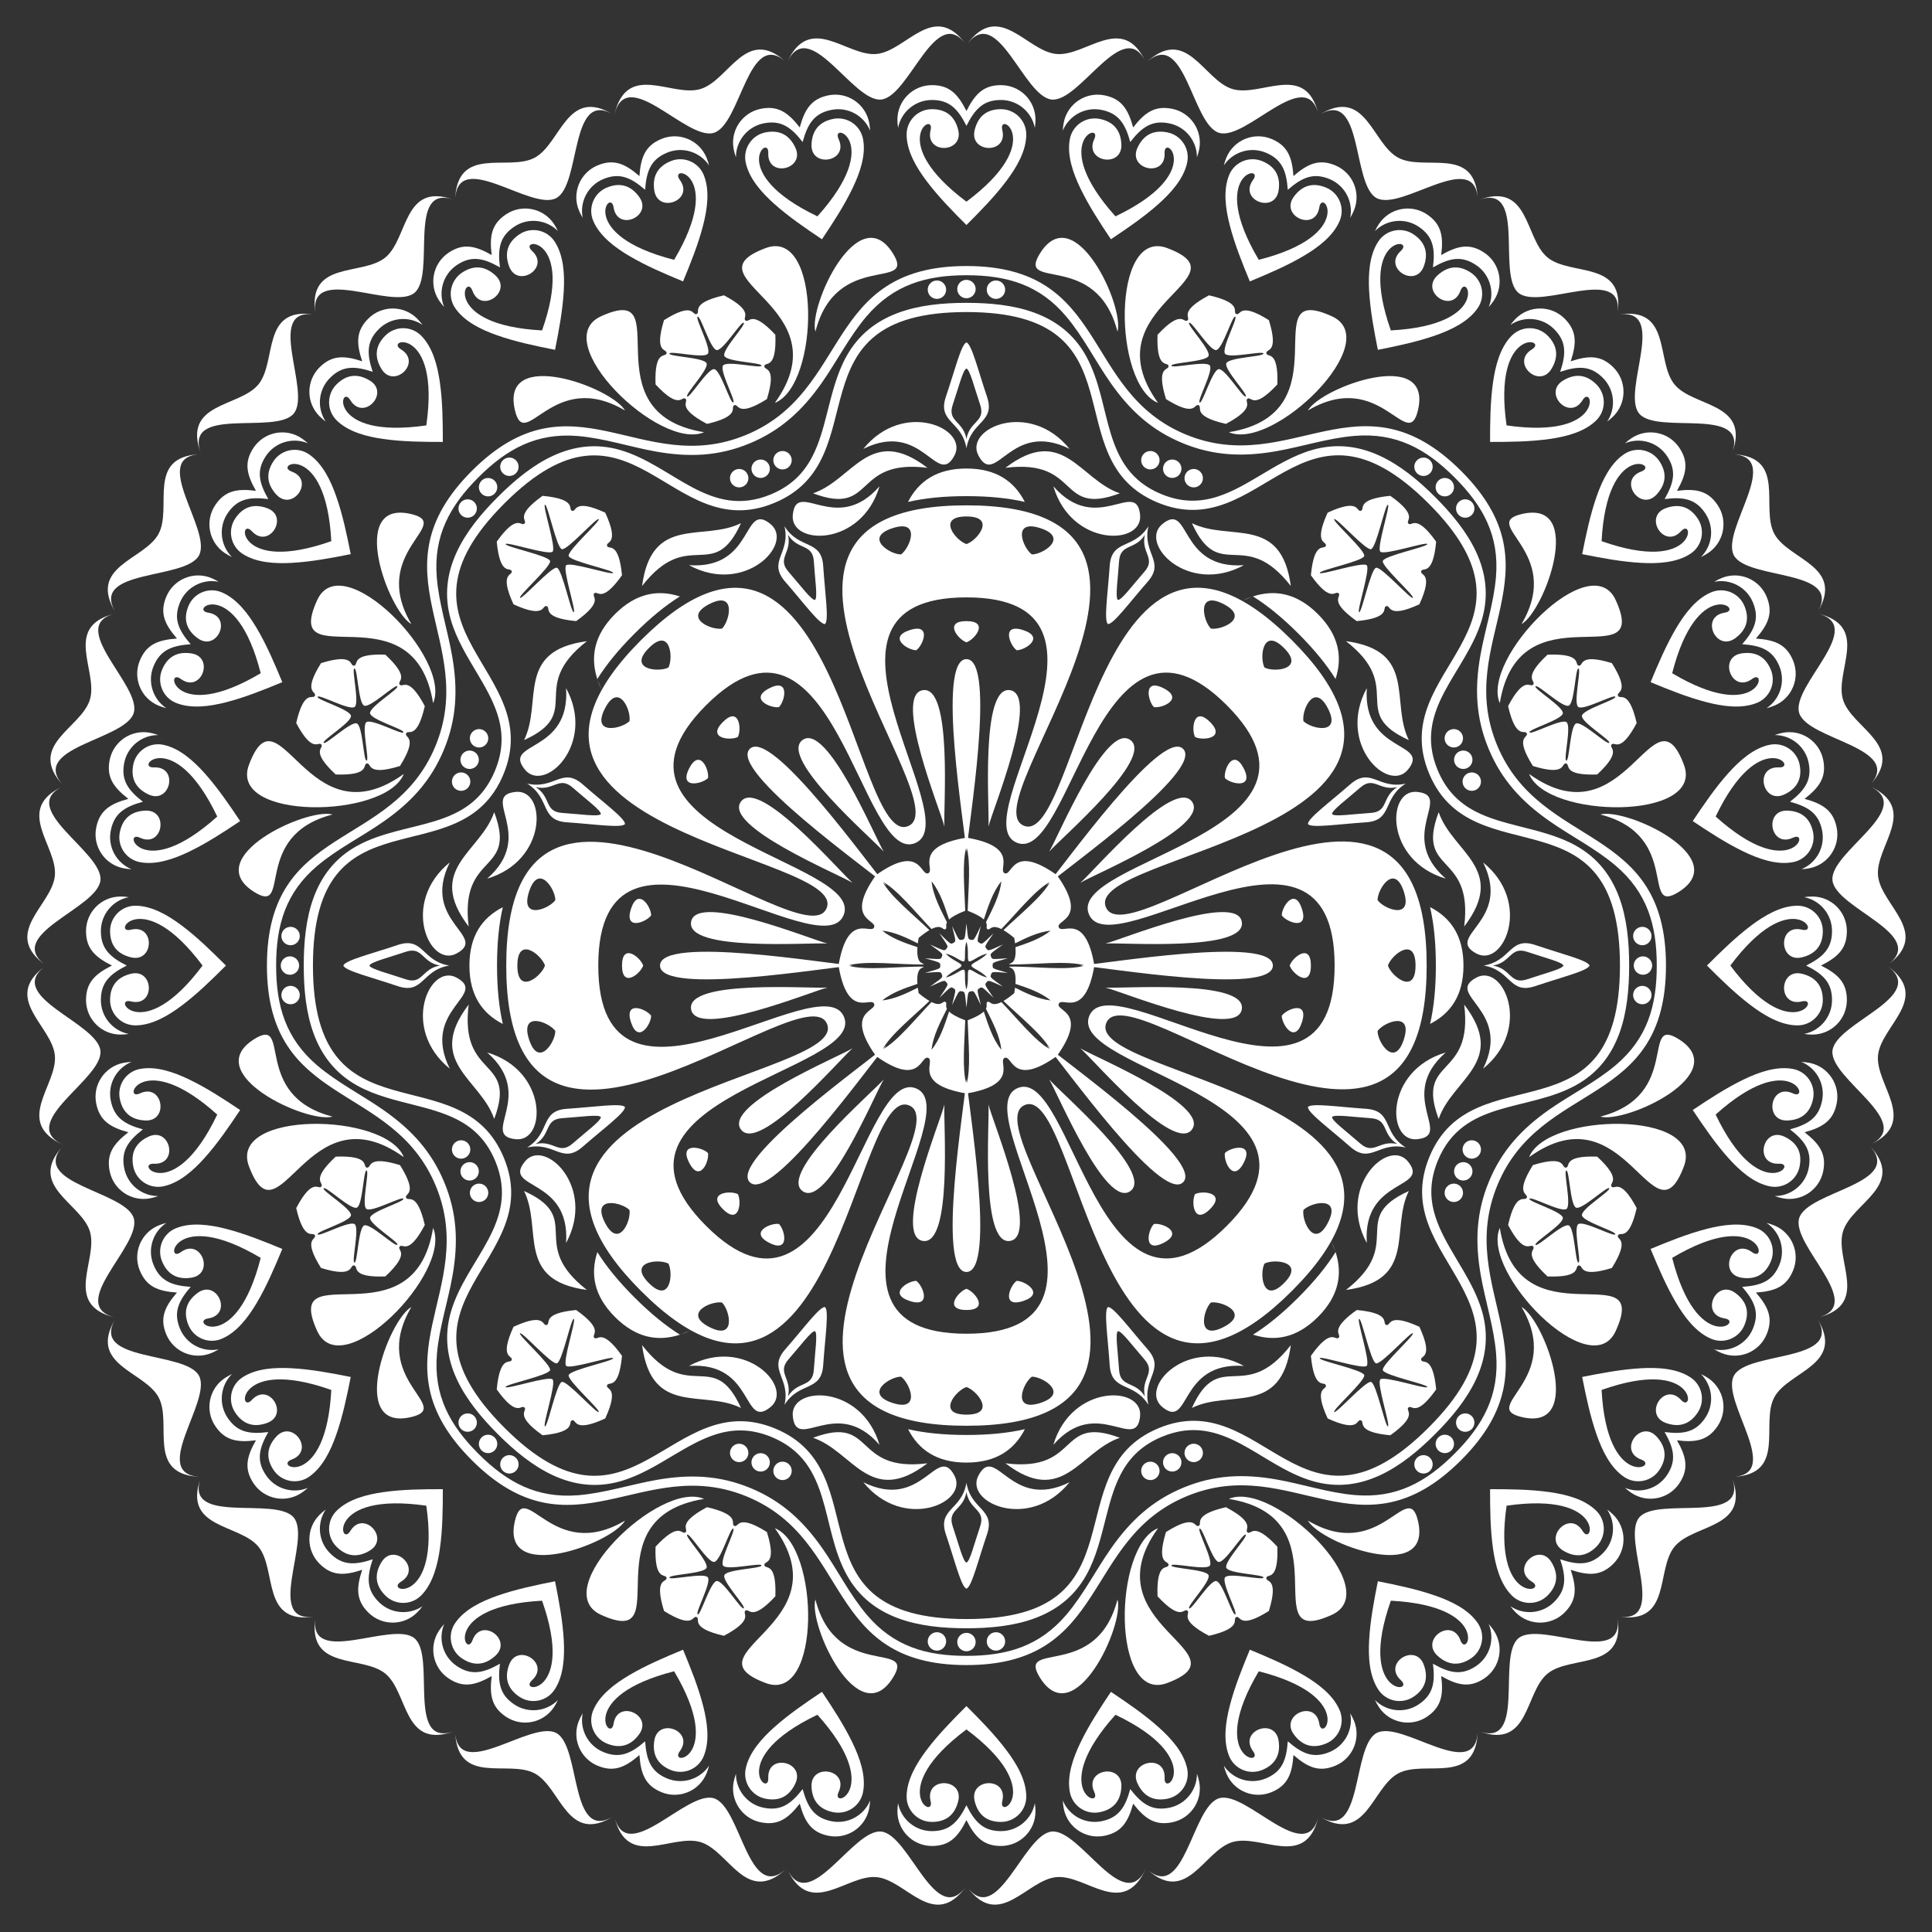 <svg xmlns="http://www.w3.org/2000/svg" xmlns:xlink="http://www.w3.org/1999/xlink" id="Layer_1" x="0px" y="0px" width="595px" height="595px" viewBox="0 0 595 595" xml:space="preserve">
<rect x="0" y="0" width="595" height="595" fill="#333333" stroke="none"/>
<g>
	<path fill-rule="evenodd" clip-rule="evenodd" fill="#FFFFFF" d="M189.162,35.472c3.862-16.743,17.725-5.374,26.586-8.062   c8.788-2.666,13.986-19.55,26.272-8.355c-11.607-10.347-13.834,19.322-22.177,21.853c-8.419,2.554-26.953-21.368-30.678-5.434   L189.162,35.472L189.162,35.472z M242.338,19.341c7.055-15.667,18.433-1.812,27.649-2.72c9.145-0.901,17.542-16.465,27.416-3.044   c-9.374-12.476-17.351,16.226-26.033,17.081c-8.755,0.862-22.266-26.215-29.028-11.314L242.338,19.341L242.338,19.341z    M297.64,13.895c9.976-13.989,18.433,1.819,27.648,2.727c9.142,0.9,20.409-12.718,27.476,2.35   c-6.761-14.034-20.179,12.542-28.858,11.688c-8.756-0.862-16.724-30.055-26.263-16.76L297.64,13.895L297.64,13.895z    M352.941,19.342c12.514-11.775,17.724,5.38,26.585,8.068c8.782,2.664,22.473-8.47,26.478,7.618   c-3.92-14.988-22.234,8.409-30.571,5.88c-8.42-2.554-10.54-32.741-22.489-21.563L352.941,19.342L352.941,19.342z M406.118,35.473   c14.569-9.107,16.333,8.734,24.501,13.1c8.104,4.332,23.735-3.946,24.485,12.705c-0.858-15.589-23.44,3.847-31.135-0.266   c-7.759-4.147-3.95-34.167-17.851-25.535L406.118,35.473L406.118,35.473z M455.126,61.669c16.066-6.09,14.314,11.752,21.474,17.627   c7.104,5.831,24.053,0.76,21.536,17.243c2.206-15.465-23.739-0.804-30.484-6.34c-6.801-5.582,2.792-34.281-12.525-28.526V61.669   L455.126,61.669z M498.081,96.922l-0.001,0.003c16.146-2.655,1.139,23.622,6.72,30.423c5.532,6.741,33.806-2.561,28.673,12.136   c5.651-15.645-11.942-13.984-17.77-21.084C509.828,111.242,515.027,94.083,498.081,96.922L498.081,96.922z M533.334,139.878   c17.174,0.522,8.728,16.336,13.094,24.503c4.335,8.11,21.951,9.908,13.282,24.197c8.009-13.474-21.606-9.848-25.723-17.548   c-4.147-7.759,15.699-30.603-0.655-31.149L533.334,139.878L533.334,139.878z M559.528,188.886   c16.743,3.862,5.374,17.725,8.062,26.586c2.666,8.788,19.55,13.986,8.355,26.272c10.347-11.607-19.322-13.834-21.853-22.177   c-2.554-8.419,21.367-26.953,5.434-30.678L559.528,188.886L559.528,188.886z M575.659,242.062   c15.667,7.055,1.812,18.434,2.72,27.649c0.9,9.145,16.465,17.542,3.044,27.416c12.476-9.374-16.226-17.351-17.081-26.033   c-0.862-8.755,26.215-22.266,11.314-29.028L575.659,242.062L575.659,242.062z M581.105,297.364   c13.989,9.976-1.818,18.433-2.727,27.648c-0.9,9.142,12.718,20.409-2.35,27.476c14.033-6.761-12.542-20.179-11.688-28.858   c0.862-8.756,30.056-16.724,16.761-26.263L581.105,297.364L581.105,297.364z M575.658,352.666   c11.774,12.513-5.38,17.724-8.068,26.585c-2.663,8.781,8.471,22.473-7.617,26.478c14.987-3.92-8.409-22.234-5.88-30.571   c2.554-8.42,32.74-10.54,21.562-22.489L575.658,352.666L575.658,352.666z M559.527,405.843c9.106,14.569-8.734,16.333-13.1,24.5   c-4.332,8.104,3.946,23.736-12.706,24.486c15.59-0.858-3.847-23.44,0.266-31.135c4.148-7.76,34.168-3.95,25.535-17.851   L559.527,405.843L559.527,405.843z M533.331,454.85c6.091,16.067-11.752,14.315-17.627,21.475   c-5.831,7.104-0.76,24.052-17.243,21.536c15.465,2.206,0.804-23.739,6.34-30.484c5.581-6.802,34.281,2.792,28.526-12.525   L533.331,454.85L533.331,454.85z M498.078,497.806l-0.004-0.001c2.656,16.146-23.621,1.139-30.422,6.72   c-6.741,5.532,2.561,33.806-12.137,28.673c15.646,5.651,13.984-11.942,21.084-17.77   C483.759,509.553,500.917,514.752,498.078,497.806L498.078,497.806z M455.122,533.058c-0.522,17.174-16.336,8.729-24.503,13.094   c-8.11,4.335-9.908,21.952-24.197,13.283c13.474,8.009,9.848-21.606,17.548-25.723c7.759-4.147,30.604,15.699,31.148-0.655   L455.122,533.058L455.122,533.058z M406.114,559.253c-3.862,16.742-17.725,5.374-26.587,8.062   c-8.788,2.666-13.986,19.55-26.271,8.354c11.606,10.348,13.834-19.321,22.177-21.852c8.42-2.555,26.953,21.367,30.679,5.434   L406.114,559.253L406.114,559.253z M352.938,575.384c-7.055,15.667-18.434,1.812-27.648,2.72   c-9.145,0.9-17.542,16.465-27.416,3.044c9.374,12.476,17.351-16.227,26.033-17.081c8.755-0.862,22.267,26.215,29.028,11.314   L352.938,575.384L352.938,575.384z M297.636,580.83c-9.976,13.989-18.432-1.819-27.648-2.727c-9.141-0.9-20.409,12.718-27.476-2.35   c6.761,14.033,20.179-12.542,28.858-11.688c8.756,0.862,16.724,30.055,26.263,16.76L297.636,580.83L297.636,580.83z    M242.334,575.383c-12.513,11.774-17.723-5.38-26.585-8.068c-8.782-2.663-22.473,8.471-26.478-7.617   c3.92,14.987,22.235-8.409,30.572-5.88c8.419,2.554,10.54,32.74,22.489,21.562L242.334,575.383L242.334,575.383z M189.158,559.251   c-14.57,9.107-16.333-8.733-24.501-13.1c-8.104-4.331-23.735,3.946-24.486-12.705c0.858,15.59,23.44-3.847,31.135,0.266   c7.759,4.147,3.95,34.168,17.85,25.535L189.158,559.251L189.158,559.251z M140.15,533.056   c-16.067,6.09-14.315-11.752-21.474-17.627c-7.104-5.831-24.052-0.76-21.536-17.243c-2.206,15.465,23.739,0.804,30.484,6.34   c6.801,5.581-2.792,34.281,12.526,28.526V533.056L140.15,533.056z M97.195,497.803l0-0.004c-16.146,2.655-1.139-23.622-6.72-30.423   c-5.532-6.74-33.806,2.561-28.673-12.136c-5.651,15.646,11.943,13.984,17.77,21.084C85.447,483.482,80.249,500.642,97.195,497.803   L97.195,497.803z M61.942,454.847c-17.174-0.522-8.728-16.336-13.094-24.504c-4.335-8.109-21.952-9.907-13.283-24.196   c-8.008,13.473,21.606,9.848,25.723,17.548c4.147,7.759-15.699,30.603,0.655,31.148L61.942,454.847L61.942,454.847z    M35.748,405.839c-16.743-3.862-5.375-17.726-8.062-26.587c-2.666-8.788-19.549-13.986-8.355-26.272   c-10.347,11.607,19.322,13.835,21.853,22.178c2.554,8.419-21.368,26.953-5.434,30.678L35.748,405.839L35.748,405.839z    M19.616,352.662c-15.667-7.055-1.812-18.434-2.719-27.649c-0.901-9.145-16.465-17.541-3.044-27.415   c-12.476,9.373,16.226,17.351,17.081,26.033c0.862,8.755-26.215,22.267-11.315,29.028L19.616,352.662L19.616,352.662z    M14.17,297.36c-13.989-9.976,1.819-18.433,2.727-27.648c0.9-9.142-12.718-20.409,2.349-27.476   c-14.034,6.761,12.542,20.18,11.688,28.858c-0.863,8.756-30.056,16.724-16.761,26.264L14.17,297.36L14.17,297.36z M19.617,242.059   c-11.774-12.513,5.38-17.724,8.068-26.585c2.664-8.781-8.471-22.472,7.618-26.478c-14.988,3.92,8.409,22.235,5.88,30.572   c-2.554,8.42-32.741,10.54-21.562,22.49L19.617,242.059L19.617,242.059z M35.749,188.882c-9.107-14.57,8.734-16.333,13.1-24.5   c4.332-8.104-3.946-23.736,12.706-24.486c-15.59,0.858,3.846,23.441-0.266,31.136c-4.148,7.759-34.168,3.949-25.535,17.85   L35.749,188.882L35.749,188.882z M61.944,139.875c-6.09-16.067,11.752-14.315,17.627-21.474   c5.831-7.104,0.759-24.052,17.243-21.536c-15.465-2.206-0.804,23.739-6.34,30.484c-5.581,6.801-34.281-2.792-28.526,12.525   L61.944,139.875L61.944,139.875z M97.197,96.919l0.004,0c-2.656-16.146,23.622-1.138,30.422-6.72   c6.741-5.532-2.561-33.805,12.136-28.672c-15.645-5.651-13.984,11.943-21.084,17.77C111.517,85.171,94.359,79.973,97.197,96.919   L97.197,96.919z M140.154,61.667c0.522-17.174,16.336-8.729,24.503-13.094c8.11-4.335,9.908-21.952,24.197-13.283   c-13.474-8.008-9.848,21.606-17.548,25.723c-7.759,4.147-30.603-15.699-31.148,0.656L140.154,61.667z"></path>
	<path fill-rule="evenodd" clip-rule="evenodd" fill="#FFFFFF" d="M246.295,39.248c-3.643-4.694-6.768-6.783-11.981-5.746   c-5.755,1.145-9.497,6.744-8.352,12.5c0.165,0.828,0.396,1.643,0.687,2.446c-0.021-4.985,3.486-9.452,8.557-10.461   c5.213-1.037,8.338,1.051,11.981,5.746c1.57-5.731,3.658-8.856,8.871-9.893c5.071-1.009,10.021,1.776,11.909,6.39   c-0.039-0.854-0.137-1.695-0.301-2.523c-1.145-5.755-6.744-9.497-12.5-8.352C249.953,30.392,247.865,33.516,246.295,39.248   L246.295,39.248z M348.98,39.248c-1.57-5.731-3.658-8.856-8.871-9.893c-5.755-1.145-11.354,2.597-12.499,8.352   c-0.165,0.828-0.264,1.669-0.302,2.523c1.889-4.614,6.838-7.399,11.909-6.39c5.213,1.037,7.301,4.162,8.87,9.893   c3.644-4.694,6.769-6.782,11.981-5.746c5.071,1.009,8.578,5.476,8.557,10.461c0.291-0.803,0.522-1.618,0.687-2.446   c1.146-5.756-2.596-11.355-8.352-12.5C355.748,32.465,352.623,34.553,348.98,39.248L348.98,39.248z M443.848,78.543   c0.743-5.896,0.01-9.582-4.409-12.534c-4.879-3.26-11.483-1.946-14.744,2.933c-0.469,0.702-0.882,1.442-1.244,2.215   c3.511-3.54,9.149-4.219,13.448-1.346c4.419,2.953,5.152,6.639,4.409,12.535c5.162-2.943,8.849-3.676,13.268-0.723   c4.299,2.873,5.829,8.342,3.902,12.939c0.576-0.63,1.102-1.295,1.571-1.997c3.26-4.879,1.946-11.484-2.934-14.745   C452.696,74.867,449.011,75.601,443.848,78.543L443.848,78.543z M516.457,151.152c2.942-5.162,3.676-8.848,0.723-13.267   c-3.26-4.879-9.865-6.193-14.744-2.933c-0.702,0.469-1.366,0.995-1.997,1.571c4.598-1.927,10.066-0.397,12.939,3.902   c2.953,4.419,2.22,8.105-0.724,13.268c5.896-0.743,9.582-0.01,12.535,4.409c2.872,4.299,2.193,9.938-1.347,13.448   c0.774-0.362,1.514-0.775,2.216-1.244c4.879-3.26,6.193-9.865,2.933-14.744C526.038,151.142,522.353,150.409,516.457,151.152   L516.457,151.152z M555.752,246.02c4.695-3.644,6.783-6.768,5.746-11.981c-1.146-5.755-6.744-9.497-12.5-8.352   c-0.828,0.165-1.643,0.396-2.445,0.687c4.984-0.021,9.451,3.486,10.461,8.557c1.036,5.213-1.052,8.337-5.746,11.981   c5.731,1.569,8.856,3.658,9.893,8.871c1.01,5.071-1.776,10.021-6.39,11.909c0.854-0.039,1.694-0.137,2.523-0.302   c5.755-1.145,9.496-6.744,8.352-12.499C564.608,249.678,561.483,247.589,555.752,246.02L555.752,246.02z M555.752,348.704   c5.731-1.569,8.856-3.657,9.894-8.87c1.145-5.755-2.597-11.354-8.352-12.499c-0.829-0.165-1.67-0.264-2.523-0.302   c4.613,1.888,7.399,6.838,6.39,11.908c-1.036,5.214-4.161,7.302-9.893,8.871c4.694,3.644,6.782,6.768,5.746,11.98   c-1.01,5.072-5.477,8.578-10.461,8.558c0.803,0.291,1.617,0.522,2.445,0.687c5.756,1.145,11.354-2.597,12.5-8.352   C562.535,355.473,560.447,352.348,555.752,348.704L555.752,348.704z M516.457,443.572c5.896,0.743,9.581,0.01,12.534-4.409   c3.261-4.879,1.946-11.484-2.933-14.744c-0.702-0.469-1.441-0.882-2.216-1.244c3.54,3.51,4.219,9.148,1.347,13.448   c-2.953,4.419-6.639,5.152-12.535,4.409c2.943,5.162,3.677,8.849,0.724,13.268c-2.873,4.299-8.342,5.829-12.939,3.902   c0.631,0.576,1.295,1.102,1.997,1.57c4.879,3.261,11.484,1.946,14.744-2.933C520.133,452.421,519.399,448.734,516.457,443.572   L516.457,443.572z M443.848,516.182c5.163,2.942,8.849,3.676,13.268,0.723c4.88-3.26,6.193-9.865,2.934-14.744   c-0.47-0.702-0.995-1.367-1.571-1.997c1.927,4.598,0.396,10.066-3.902,12.939c-4.419,2.952-8.105,2.22-13.268-0.724   c0.743,5.896,0.01,9.582-4.409,12.535c-4.299,2.872-9.938,2.193-13.448-1.347c0.362,0.774,0.775,1.514,1.244,2.216   c3.261,4.879,9.865,6.192,14.744,2.933C443.857,525.763,444.591,522.077,443.848,516.182L443.848,516.182z M348.98,555.477   c3.643,4.694,6.768,6.783,11.98,5.746c5.756-1.146,9.497-6.744,8.352-12.5c-0.164-0.828-0.396-1.644-0.687-2.446   c0.021,4.985-3.485,9.452-8.557,10.461c-5.213,1.037-8.338-1.051-11.981-5.745c-1.569,5.731-3.657,8.855-8.87,9.893   c-5.071,1.009-10.021-1.776-11.909-6.39c0.038,0.854,0.137,1.694,0.302,2.522c1.145,5.756,6.744,9.497,12.499,8.353   C345.322,564.333,347.41,561.208,348.98,555.477L348.98,555.477z M246.295,555.477c1.57,5.731,3.658,8.856,8.871,9.894   c5.755,1.145,11.354-2.597,12.5-8.353c0.165-0.828,0.263-1.669,0.301-2.522c-1.888,4.613-6.837,7.398-11.909,6.39   c-5.213-1.037-7.301-4.161-8.871-9.893c-3.643,4.694-6.768,6.782-11.981,5.745c-5.071-1.009-8.578-5.476-8.557-10.461   c-0.291,0.803-0.522,1.618-0.687,2.446c-1.145,5.756,2.597,11.354,8.352,12.5C239.527,562.26,242.652,560.171,246.295,555.477   L246.295,555.477z M151.428,516.182c-0.743,5.896-0.01,9.581,4.409,12.534c4.879,3.26,11.484,1.946,14.744-2.933   c0.469-0.702,0.882-1.441,1.244-2.216c-3.51,3.54-9.149,4.219-13.448,1.347c-4.419-2.953-5.153-6.639-4.41-12.535   c-5.162,2.943-8.848,3.676-13.268,0.724c-4.299-2.873-5.829-8.342-3.902-12.939c-0.576,0.63-1.102,1.295-1.571,1.997   c-3.26,4.879-1.946,11.484,2.933,14.744C142.579,519.857,146.265,519.124,151.428,516.182L151.428,516.182z M78.819,443.572   c-2.943,5.162-3.676,8.849-0.723,13.268c3.26,4.879,9.865,6.193,14.744,2.933c0.702-0.469,1.367-0.994,1.997-1.57   c-4.598,1.927-10.066,0.396-12.939-3.902c-2.953-4.419-2.22-8.105,0.724-13.268c-5.896,0.743-9.582,0.01-12.535-4.409   c-2.873-4.3-2.193-9.938,1.346-13.448c-0.774,0.362-1.513,0.775-2.215,1.244c-4.879,3.26-6.193,9.865-2.933,14.744   C69.237,443.582,72.923,444.315,78.819,443.572L78.819,443.572z M39.523,348.704c-4.695,3.644-6.783,6.769-5.746,11.981   c1.145,5.755,6.744,9.496,12.5,8.352c0.828-0.164,1.643-0.396,2.446-0.687c-4.985,0.021-9.452-3.485-10.461-8.558   c-1.037-5.213,1.051-8.337,5.746-11.98c-5.731-1.569-8.856-3.657-9.893-8.871c-1.009-5.07,1.776-10.021,6.39-11.908   c-0.854,0.038-1.695,0.137-2.523,0.302c-5.755,1.145-9.497,6.744-8.352,12.499C30.667,345.047,33.792,347.135,39.523,348.704   L39.523,348.704z M39.523,246.02c-5.731,1.569-8.856,3.658-9.893,8.871c-1.145,5.755,2.596,11.354,8.352,12.499   c0.828,0.165,1.669,0.263,2.523,0.302c-4.613-1.888-7.399-6.838-6.39-11.909c1.037-5.213,4.161-7.301,9.893-8.871   c-4.694-3.644-6.782-6.768-5.746-11.981c1.009-5.071,5.476-8.578,10.461-8.557c-0.803-0.291-1.618-0.522-2.446-0.687   c-5.755-1.145-11.355,2.597-12.5,8.352C32.741,239.252,34.829,242.376,39.523,246.02L39.523,246.02z M78.819,151.152   c-5.896-0.743-9.582-0.01-12.535,4.41c-3.26,4.879-1.946,11.484,2.933,14.744c0.702,0.469,1.441,0.882,2.215,1.244   c-3.54-3.51-4.219-9.149-1.346-13.448c2.953-4.419,6.639-5.152,12.535-4.409c-2.943-5.163-3.676-8.849-0.724-13.268   c2.873-4.299,8.342-5.829,12.939-3.902c-0.63-0.576-1.295-1.102-1.997-1.571c-4.879-3.26-11.484-1.946-14.744,2.933   C75.143,142.304,75.876,145.99,78.819,151.152L78.819,151.152z M151.428,78.543c-5.163-2.942-8.849-3.676-13.268-0.723   c-4.879,3.26-6.193,9.865-2.933,14.745c0.469,0.702,0.995,1.367,1.571,1.997c-1.927-4.598-0.396-10.067,3.902-12.939   c4.419-2.953,8.105-2.22,13.268,0.723c-0.743-5.896-0.01-9.582,4.41-12.535c4.299-2.873,9.938-2.193,13.448,1.346   c-0.362-0.773-0.775-1.513-1.244-2.215c-3.26-4.879-9.865-6.193-14.744-2.933C151.417,68.961,150.685,72.647,151.428,78.543z"></path>
	<path fill-rule="evenodd" clip-rule="evenodd" fill="#FFFFFF" d="M297.638,34.191c-2.657-5.315-5.315-7.973-10.63-7.973   c-5.868,0-10.63,4.762-10.63,10.63c0,0.845,0.068,1.689,0.196,2.533c0.952-4.893,5.263-8.59,10.434-8.59   c5.315,0,7.973,2.657,10.63,7.973c2.657-5.315,5.315-7.973,10.63-7.973c5.171,0,9.481,3.697,10.434,8.59   c0.129-0.844,0.196-1.688,0.196-2.533c0-5.868-4.762-10.63-10.63-10.63C302.953,26.218,300.295,28.876,297.638,34.191   L297.638,34.191z M398.349,54.224c-0.421-5.927-1.859-9.399-6.77-11.434c-5.421-2.246-11.643,0.332-13.889,5.753   c-0.323,0.78-0.584,1.586-0.788,2.415c2.753-4.156,8.15-5.922,12.927-3.943c4.91,2.034,6.349,5.506,6.771,11.434   c4.489-3.894,7.961-5.332,12.871-3.298c4.777,1.979,7.345,7.044,6.352,11.93c0.442-0.73,0.828-1.485,1.151-2.266   c2.245-5.421-0.331-11.643-5.753-13.889C406.311,48.892,402.838,50.33,398.349,54.224L398.349,54.224z M483.728,111.272   c1.88-5.637,1.88-9.396-1.879-13.154c-4.149-4.149-10.884-4.149-15.032,0c-0.598,0.597-1.146,1.242-1.652,1.93   c4.133-2.787,9.796-2.353,13.451,1.303c3.759,3.758,3.759,7.517,1.88,13.154c5.637-1.879,9.396-1.879,13.153,1.879   c3.656,3.656,4.09,9.319,1.304,13.452c0.688-0.506,1.333-1.055,1.93-1.652c4.149-4.149,4.149-10.884,0-15.033   C493.124,109.393,489.365,109.393,483.728,111.272L483.728,111.272z M540.776,196.651c3.894-4.489,5.332-7.961,3.298-12.872   c-2.246-5.421-8.468-7.999-13.889-5.753c-0.78,0.323-1.535,0.709-2.266,1.151c4.885-0.993,9.951,1.575,11.93,6.352   c2.034,4.911,0.596,8.383-3.298,12.872c5.928,0.421,9.399,1.859,11.434,6.77c1.979,4.777,0.213,10.174-3.943,12.927   c0.829-0.204,1.635-0.465,2.415-0.788c5.421-2.246,7.998-8.467,5.753-13.889C550.176,198.511,546.704,197.072,540.776,196.651   L540.776,196.651z M560.809,297.362c5.315-2.658,7.973-5.315,7.973-10.63c0-5.868-4.762-10.63-10.63-10.63   c-0.844,0-1.688,0.067-2.533,0.196c4.894,0.952,8.591,5.263,8.591,10.434c0,5.315-2.657,7.972-7.973,10.63   c5.315,2.657,7.973,5.314,7.973,10.63c0,5.17-3.697,9.481-8.591,10.434c0.845,0.129,1.689,0.196,2.533,0.196   c5.868,0,10.63-4.762,10.63-10.63C568.781,302.677,566.124,300.02,560.809,297.362L560.809,297.362z M540.776,398.073   c5.928-0.421,9.399-1.859,11.434-6.77c2.245-5.422-0.332-11.643-5.753-13.889c-0.78-0.323-1.586-0.584-2.415-0.788   c4.156,2.753,5.922,8.15,3.943,12.927c-2.034,4.91-5.506,6.349-11.434,6.77c3.894,4.489,5.332,7.962,3.298,12.872   c-1.979,4.777-7.045,7.345-11.93,6.352c0.73,0.442,1.485,0.828,2.266,1.151c5.421,2.245,11.643-0.332,13.889-5.753   C546.108,406.035,544.67,402.563,540.776,398.073L540.776,398.073z M483.728,483.452c5.638,1.879,9.396,1.879,13.154-1.879   c4.149-4.149,4.149-10.884,0-15.033c-0.597-0.597-1.242-1.146-1.93-1.652c2.786,4.134,2.353,9.796-1.304,13.452   c-3.758,3.759-7.517,3.759-13.153,1.879c1.879,5.638,1.879,9.396-1.88,13.154c-3.655,3.656-9.318,4.09-13.451,1.303   c0.506,0.688,1.055,1.334,1.652,1.931c4.148,4.149,10.883,4.149,15.032,0C485.607,492.849,485.607,489.09,483.728,483.452   L483.728,483.452z M398.349,540.501c4.489,3.894,7.962,5.331,12.872,3.298c5.422-2.246,7.998-8.468,5.753-13.889   c-0.323-0.78-0.709-1.535-1.151-2.266c0.993,4.885-1.574,9.951-6.352,11.93c-4.91,2.034-8.382,0.596-12.871-3.298   c-0.422,5.927-1.86,9.399-6.771,11.434c-4.776,1.979-10.174,0.213-12.927-3.943c0.204,0.829,0.465,1.635,0.788,2.415   c2.246,5.421,8.468,7.998,13.889,5.753C396.489,549.9,397.928,546.428,398.349,540.501L398.349,540.501z M297.638,560.533   c2.657,5.315,5.315,7.973,10.63,7.973c5.868,0,10.63-4.762,10.63-10.63c0-0.845-0.067-1.688-0.196-2.533   c-0.952,4.894-5.263,8.591-10.434,8.591c-5.314,0-7.973-2.657-10.63-7.973c-2.657,5.315-5.315,7.973-10.63,7.973   c-5.17,0-9.481-3.697-10.434-8.591c-0.128,0.845-0.196,1.688-0.196,2.533c0,5.868,4.762,10.63,10.63,10.63   C292.323,568.506,294.98,565.849,297.638,560.533L297.638,560.533z M196.926,540.501c0.421,5.927,1.86,9.399,6.77,11.434   c5.421,2.245,11.643-0.332,13.889-5.753c0.323-0.78,0.584-1.586,0.788-2.415c-2.752,4.156-8.15,5.922-12.927,3.943   c-4.91-2.034-6.348-5.507-6.77-11.434c-4.489,3.894-7.961,5.332-12.872,3.298c-4.777-1.979-7.345-7.045-6.352-11.93   c-0.442,0.73-0.828,1.485-1.151,2.266c-2.245,5.421,0.332,11.643,5.753,13.889C188.965,545.832,192.438,544.395,196.926,540.501   L196.926,540.501z M111.547,483.452c-1.879,5.638-1.879,9.396,1.879,13.154c4.149,4.149,10.883,4.149,15.033,0   c0.597-0.597,1.146-1.242,1.652-1.931c-4.133,2.787-9.796,2.354-13.452-1.303c-3.758-3.759-3.758-7.517-1.879-13.154   c-5.637,1.88-9.396,1.88-13.154-1.879c-3.656-3.656-4.09-9.318-1.303-13.452c-0.688,0.506-1.333,1.056-1.93,1.652   c-4.149,4.149-4.149,10.884,0,15.033C102.152,485.331,105.91,485.331,111.547,483.452L111.547,483.452z M54.499,398.073   c-3.893,4.489-5.332,7.962-3.297,12.872c2.246,5.421,8.467,7.998,13.889,5.753c0.78-0.323,1.535-0.709,2.265-1.151   c-4.885,0.993-9.951-1.574-11.929-6.352c-2.034-4.91-0.596-8.383,3.297-12.872c-5.927-0.421-9.399-1.859-11.434-6.77   c-1.979-4.776-0.212-10.174,3.944-12.927c-0.83,0.204-1.635,0.465-2.416,0.788c-5.421,2.246-7.999,8.467-5.753,13.889   C45.1,396.214,48.572,397.652,54.499,398.073L54.499,398.073z M34.466,297.362c-5.315,2.657-7.972,5.314-7.972,10.63   c0,5.868,4.762,10.63,10.63,10.63c0.844,0,1.688-0.067,2.533-0.196c-4.894-0.952-8.591-5.264-8.591-10.434   c0-5.315,2.658-7.973,7.973-10.63c-5.315-2.658-7.973-5.315-7.973-10.63c0-5.17,3.697-9.482,8.591-10.434   c-0.845-0.129-1.689-0.196-2.533-0.196c-5.868,0-10.63,4.762-10.63,10.63C26.494,292.047,29.151,294.705,34.466,297.362   L34.466,297.362z M54.499,196.651c-5.927,0.421-9.399,1.86-11.434,6.77c-2.246,5.422,0.332,11.643,5.753,13.889   c0.78,0.323,1.586,0.584,2.416,0.788c-4.156-2.752-5.922-8.15-3.944-12.927c2.034-4.91,5.506-6.348,11.434-6.77   c-3.894-4.489-5.332-7.961-3.297-12.872c1.979-4.777,7.044-7.345,11.929-6.352c-0.73-0.442-1.485-0.828-2.265-1.151   c-5.422-2.246-11.643,0.332-13.889,5.753C49.167,188.689,50.606,192.162,54.499,196.651L54.499,196.651z M111.547,111.272   c-5.637-1.879-9.396-1.879-13.154,1.879c-4.149,4.149-4.149,10.883,0,15.033c0.597,0.597,1.242,1.146,1.93,1.652   c-2.787-4.133-2.353-9.796,1.303-13.452c3.758-3.758,7.517-3.758,13.154-1.879c-1.879-5.637-1.879-9.396,1.879-13.154   c3.656-3.656,9.319-4.09,13.452-1.303c-0.506-0.688-1.055-1.333-1.652-1.93c-4.149-4.149-10.883-4.149-15.033,0   C109.668,101.876,109.668,105.635,111.547,111.272L111.547,111.272z M196.926,54.224c-4.489-3.894-7.961-5.332-12.872-3.298   c-5.421,2.246-7.998,8.467-5.753,13.889c0.323,0.78,0.709,1.535,1.151,2.266c-0.994-4.885,1.574-9.951,6.352-11.93   c4.91-2.034,8.382-0.596,12.872,3.298c0.421-5.927,1.86-9.399,6.77-11.434c4.777-1.979,10.175-0.213,12.927,3.943   c-0.204-0.829-0.465-1.635-0.788-2.415c-2.246-5.421-8.467-7.999-13.889-5.753C198.786,44.824,197.348,48.296,196.926,54.224z"></path>
	<path fill-rule="evenodd" clip-rule="evenodd" fill="#FFFFFF" d="M253.146,73.686c-5.079-3.394-10.271-6.933-14.772-10.968   c-3.711-3.328-7.734-7.735-8.739-12.785c-0.839-4.221,1.904-8.327,6.125-9.167c4.429-0.881,7.424,0.916,9.188,4.703   c3.128,6.713-8.682,9.434-8.34,1.659c0.275-6.258-12.904,6.093,15.134,19.501c20.774-23.117,3.871-29.485,6.52-23.808   c3.291,7.052-8.661,9.058-8.341,1.659c0.181-4.175,2.261-6.98,6.69-7.861c4.22-0.839,8.327,1.904,9.166,6.125   c1.004,5.05-1.026,10.661-3.181,15.156C259.982,63.351,256.539,68.607,253.146,73.686L253.146,73.686z M342.13,73.686   c-3.394-5.079-6.837-10.335-9.45-15.786c-2.156-4.495-4.186-10.106-3.182-15.156c0.84-4.221,4.946-6.964,9.166-6.125   c4.43,0.881,6.51,3.687,6.689,7.861c0.321,7.399-11.631,5.394-8.34-1.659c2.648-5.677-14.254,0.691,6.52,23.808   c28.039-13.408,14.859-25.759,15.135-19.501c0.342,7.775-11.469,5.054-8.341-1.659c1.765-3.788,4.76-5.584,9.188-4.703   c4.221,0.839,6.965,4.946,6.125,9.167c-1.005,5.049-5.027,9.457-8.739,12.785C352.4,66.753,347.208,70.292,342.13,73.686   L342.13,73.686z M424.34,107.739c-1.191-5.991-2.36-12.165-2.689-18.201c-0.271-4.978,0-10.939,2.86-15.22   c2.392-3.578,7.234-4.542,10.813-2.151c3.755,2.509,4.603,5.897,3.172,9.823c-2.535,6.958-12.811,0.532-7.07-4.725   c4.619-4.23-13.434-4.816-3.088,24.491c31.035-1.657,23.586-18.111,21.445-12.225c-2.66,7.314-12.529,0.281-7.071-4.725   c3.08-2.824,6.535-3.337,10.289-0.829c3.578,2.391,4.542,7.234,2.151,10.813c-2.86,4.281-8.264,6.813-12.967,8.467   C436.482,105.265,430.331,106.547,424.34,107.739L424.34,107.739z M487.262,170.66c1.191-5.99,2.474-12.142,4.479-17.845   c1.654-4.703,4.187-10.105,8.468-12.966c3.578-2.391,8.422-1.428,10.813,2.15c2.508,3.754,1.995,7.209-0.829,10.289   c-5.005,5.458-12.039-4.411-4.725-7.071c5.887-2.141-10.568-9.59-12.225,21.445c29.307,10.346,28.721-7.707,24.491-3.088   c-5.257,5.74-11.684-4.535-4.725-7.07c3.926-1.431,7.313-0.583,9.822,3.171c2.392,3.578,1.428,8.422-2.15,10.813   c-4.281,2.86-10.242,3.132-15.22,2.861C499.426,173.021,493.252,171.852,487.262,170.66L487.262,170.66z M521.314,252.87   c3.393-5.078,6.932-10.271,10.968-14.772c3.327-3.711,7.734-7.734,12.784-8.739c4.221-0.84,8.327,1.904,9.167,6.125   c0.88,4.429-0.916,7.424-4.704,9.188c-6.713,3.127-9.434-8.682-1.658-8.34c6.258,0.275-6.094-12.905-19.501,15.134   c23.116,20.773,29.484,3.871,23.808,6.52c-7.053,3.291-9.058-8.661-1.658-8.34c4.174,0.181,6.98,2.261,7.861,6.689   c0.839,4.221-1.904,8.327-6.125,9.166c-5.05,1.005-10.661-1.025-15.156-3.181C531.649,259.707,526.393,256.264,521.314,252.87   L521.314,252.87z M521.314,341.854c5.078-3.394,10.335-6.837,15.785-9.45c4.495-2.156,10.106-4.187,15.156-3.182   c4.221,0.84,6.964,4.945,6.125,9.166c-0.881,4.429-3.688,6.509-7.861,6.689c-7.399,0.321-5.395-11.631,1.658-8.34   c5.677,2.648-0.691-14.254-23.808,6.52c13.407,28.039,25.759,14.859,19.501,15.135c-7.775,0.341-5.055-11.469,1.658-8.341   c3.788,1.765,5.584,4.76,4.704,9.188c-0.84,4.221-4.946,6.965-9.167,6.125c-5.05-1.005-9.457-5.027-12.784-8.739   C528.246,352.125,524.707,346.933,521.314,341.854L521.314,341.854z M487.262,424.064c5.99-1.191,12.164-2.36,18.2-2.689   c4.978-0.271,10.938,0,15.22,2.86c3.578,2.391,4.542,7.234,2.15,10.813c-2.509,3.755-5.896,4.603-9.822,3.172   c-6.959-2.535-0.532-12.811,4.725-7.07c4.229,4.619,4.815-13.435-24.491-3.088c1.656,31.035,18.111,23.586,12.225,21.445   c-7.314-2.66-0.28-12.529,4.725-7.071c2.824,3.08,3.337,6.535,0.829,10.289c-2.391,3.578-7.234,4.542-10.813,2.151   c-4.281-2.861-6.813-8.264-8.468-12.967C489.735,436.207,488.453,430.055,487.262,424.064L487.262,424.064z M424.34,486.985   c5.991,1.191,12.143,2.475,17.845,4.48c4.703,1.654,10.106,4.187,12.967,8.468c2.391,3.577,1.427,8.421-2.151,10.812   c-3.754,2.509-7.209,1.996-10.289-0.828c-5.458-5.006,4.411-12.039,7.071-4.725c2.141,5.887,9.59-10.568-21.445-12.225   c-10.346,29.307,7.707,28.721,3.088,24.49c-5.74-5.256,4.535-11.683,7.07-4.725c1.431,3.927,0.583,7.314-3.172,9.823   c-3.578,2.391-8.421,1.428-10.813-2.15c-2.86-4.281-3.132-10.242-2.86-15.22C421.979,499.15,423.148,492.977,424.34,486.985   L424.34,486.985z M342.13,521.038c5.078,3.394,10.271,6.933,14.771,10.968c3.712,3.328,7.734,7.735,8.739,12.785   c0.84,4.221-1.904,8.327-6.125,9.166c-4.429,0.881-7.424-0.915-9.188-4.703c-3.128-6.713,8.683-9.434,8.341-1.659   c-0.275,6.259,12.904-6.093-15.135-19.501c-20.773,23.117-3.871,29.485-6.52,23.809c-3.291-7.053,8.661-9.058,8.34-1.659   c-0.18,4.175-2.26,6.98-6.689,7.861c-4.22,0.84-8.326-1.903-9.166-6.124c-1.004-5.05,1.025-10.661,3.182-15.156   C335.293,531.374,338.736,526.117,342.13,521.038L342.13,521.038z M253.146,521.038c3.393,5.079,6.836,10.336,9.45,15.786   c2.155,4.495,4.186,10.106,3.181,15.156c-0.839,4.221-4.946,6.964-9.166,6.124c-4.429-0.881-6.509-3.687-6.69-7.861   c-0.32-7.398,11.631-5.394,8.341,1.659c-2.649,5.677,14.254-0.691-6.52-23.809c-28.039,13.408-14.859,25.76-15.134,19.501   c-0.342-7.774,11.468-5.054,8.34,1.659c-1.764,3.788-4.76,5.584-9.188,4.703c-4.221-0.839-6.964-4.945-6.125-9.166   c1.005-5.05,5.028-9.457,8.739-12.785C242.875,527.971,248.067,524.432,253.146,521.038L253.146,521.038z M170.936,486.985   c1.191,5.991,2.361,12.165,2.69,18.201c0.271,4.978,0,10.938-2.861,15.22c-2.391,3.578-7.234,4.541-10.812,2.15   c-3.755-2.509-4.603-5.896-3.172-9.823c2.535-6.958,12.811-0.531,7.071,4.725c-4.62,4.23,13.434,4.816,3.087-24.49   c-31.035,1.656-23.585,18.111-21.445,12.225c2.66-7.314,12.529-0.281,7.071,4.725c-3.08,2.824-6.535,3.337-10.29,0.828   c-3.578-2.391-4.541-7.234-2.15-10.812c2.86-4.281,8.264-6.813,12.966-8.468C158.793,489.46,164.945,488.177,170.936,486.985   L170.936,486.985z M108.014,424.064c-1.191,5.99-2.474,12.143-4.48,17.845c-1.654,4.703-4.187,10.105-8.467,12.967   c-3.578,2.391-8.422,1.427-10.813-2.151c-2.509-3.754-1.995-7.209,0.829-10.289c5.005-5.458,12.039,4.411,4.724,7.071   c-5.887,2.141,10.568,9.59,12.225-21.445c-29.307-10.347-28.721,7.707-24.491,3.088c5.256-5.74,11.683,4.535,4.725,7.07   c-3.926,1.431-7.314,0.583-9.823-3.172c-2.391-3.578-1.427-8.422,2.151-10.813c4.281-2.86,10.242-3.132,15.219-2.86   C95.85,421.704,102.024,422.873,108.014,424.064L108.014,424.064z M73.961,341.854c-3.393,5.078-6.932,10.271-10.968,14.771   c-3.328,3.712-7.735,7.734-12.785,8.739c-4.221,0.84-8.327-1.904-9.167-6.125c-0.881-4.429,0.916-7.424,4.703-9.188   c6.713-3.128,9.435,8.682,1.659,8.341c-6.258-0.275,6.094,12.904,19.501-15.135c-23.117-20.773-29.484-3.871-23.808-6.52   c7.053-3.291,9.058,8.661,1.659,8.34c-4.174-0.181-6.98-2.261-7.861-6.689c-0.839-4.221,1.904-8.326,6.125-9.166   c5.05-1.005,10.661,1.025,15.156,3.182C63.626,335.018,68.883,338.461,73.961,341.854L73.961,341.854z M73.961,252.87   c-5.079,3.394-10.335,6.837-15.786,9.451c-4.495,2.155-10.106,4.186-15.156,3.181c-4.22-0.839-6.964-4.945-6.125-9.166   c0.881-4.429,3.687-6.509,7.861-6.689c7.399-0.321,5.394,11.631-1.659,8.34c-5.676-2.649,0.691,14.254,23.808-6.52   c-13.407-28.039-25.759-14.859-19.501-15.134c7.775-0.342,5.054,11.468-1.659,8.34c-3.788-1.765-5.584-4.76-4.703-9.188   c0.84-4.221,4.946-6.965,9.167-6.125c5.05,1.004,9.457,5.027,12.785,8.739C67.029,242.599,70.568,247.792,73.961,252.87   L73.961,252.87z M108.014,170.66c-5.99,1.192-12.165,2.361-18.201,2.69c-4.978,0.271-10.938-0.001-15.219-2.861   c-3.579-2.391-4.542-7.234-2.151-10.813c2.509-3.754,5.897-4.602,9.823-3.171c6.958,2.535,0.532,12.81-4.725,7.07   c-4.23-4.619-4.816,13.434,24.491,3.088c-1.657-31.036-18.112-23.586-12.225-21.445c7.314,2.66,0.281,12.529-4.724,7.071   c-2.824-3.08-3.338-6.535-0.829-10.289c2.391-3.578,7.234-4.542,10.813-2.15c4.281,2.86,6.813,8.263,8.467,12.966   C105.54,158.518,106.823,164.669,108.014,170.66L108.014,170.66z M170.936,107.739c-5.991-1.191-12.143-2.474-17.845-4.48   c-4.703-1.654-10.106-4.187-12.966-8.467c-2.391-3.578-1.427-8.422,2.15-10.813c3.755-2.509,7.21-1.996,10.29,0.829   c5.458,5.005-4.411,12.039-7.071,4.725c-2.141-5.887-9.59,10.568,21.445,12.225c10.346-29.307-7.707-28.721-3.087-24.491   c5.74,5.256-4.536,11.683-7.071,4.725c-1.431-3.926-0.583-7.314,3.172-9.823c3.578-2.391,8.421-1.427,10.812,2.151   c2.861,4.281,3.132,10.242,2.861,15.22C173.296,95.574,172.127,101.748,170.936,107.739z"></path>
	<path fill-rule="evenodd" clip-rule="evenodd" fill="#FFFFFF" d="M297.638,69.304c-4.319-4.319-8.721-8.803-12.349-13.639   c-2.991-3.988-6.077-9.096-6.077-14.244c0-4.303,3.492-7.795,7.795-7.795c4.516,0,7.103,2.346,8.095,6.406   c1.758,7.194-10.356,7.559-8.504,0c1.491-6.084-13.845,3.458,11.039,22.079c24.885-18.62,9.549-28.163,11.039-22.079   c1.853,7.559-10.262,7.194-8.504,0c0.992-4.06,3.579-6.406,8.095-6.406c4.304,0,7.795,3.492,7.795,7.795   c0,5.148-3.085,10.256-6.076,14.244C306.359,60.501,301.957,64.985,297.638,69.304L297.638,69.304z M384.912,86.664   c-2.338-5.643-4.688-11.471-6.189-17.327c-1.237-4.829-2.133-10.729-0.163-15.485c1.646-3.976,6.209-5.866,10.186-4.219   c4.171,1.728,5.664,4.886,5.027,9.016c-1.13,7.319-12.461,3.021-7.857-3.254c3.705-5.05-14.114-2.103,1.75,24.623   c30.116-7.68,19.599-22.365,18.647-16.174c-1.182,7.692-12.233,2.72-7.856-3.254c2.47-3.371,5.758-4.548,9.931-2.82   c3.976,1.647,5.865,6.209,4.219,10.185c-1.971,4.757-6.776,8.295-11.065,10.834C396.338,81.869,390.555,84.326,384.912,86.664   L384.912,86.664z M458.899,136.101c0-6.108,0.058-12.392,0.912-18.376c0.705-4.935,2.135-10.728,5.775-14.369   c3.043-3.043,7.981-3.043,11.024,0c3.193,3.193,3.363,6.682,1.194,10.253c-3.844,6.33-12.668-1.978-6.013-6.013   c5.355-3.248-12.236-7.344-7.807,23.418c30.763,4.43,26.666-13.162,23.418-7.806c-4.036,6.655-12.343-2.169-6.014-6.013   c3.572-2.169,7.061-1.999,10.254,1.194c3.043,3.043,3.043,7.981,0,11.024c-3.641,3.641-9.435,5.07-14.369,5.775   C471.291,136.043,465.007,136.101,458.899,136.101L458.899,136.101z M508.336,210.088c2.338-5.643,4.796-11.426,7.875-16.628   c2.54-4.289,6.078-9.095,10.835-11.065c3.976-1.646,8.538,0.243,10.185,4.219c1.729,4.172,0.551,7.46-2.82,9.93   c-5.974,4.377-10.946-6.675-3.254-7.856c6.191-0.951-8.494-11.468-16.174,18.648c26.726,15.865,29.673-1.956,24.623,1.75   c-6.275,4.604-10.573-6.728-3.255-7.857c4.13-0.637,7.288,0.855,9.016,5.027c1.647,3.976-0.243,8.538-4.219,10.185   c-4.756,1.97-10.656,1.074-15.485-0.163C519.807,214.777,513.979,212.425,508.336,210.088L508.336,210.088z M525.696,297.362   c4.318-4.319,8.803-8.721,13.639-12.349c3.988-2.991,9.096-6.077,14.244-6.077c4.304,0,7.795,3.492,7.795,7.795   c0,4.516-2.346,7.103-6.405,8.095c-7.193,1.758-7.559-10.356,0-8.504c6.084,1.49-3.459-13.846-22.079,11.039   c18.62,24.885,28.163,9.549,22.079,11.039c-7.559,1.852-7.193-10.262,0-8.504c4.06,0.991,6.405,3.579,6.405,8.095   c0,4.303-3.491,7.795-7.795,7.795c-5.148,0-10.256-3.086-14.244-6.076C534.499,306.084,530.015,301.681,525.696,297.362   L525.696,297.362z M508.336,384.637c5.644-2.338,11.471-4.689,17.326-6.189c4.829-1.237,10.729-2.134,15.485-0.163   c3.976,1.646,5.866,6.209,4.219,10.185c-1.728,4.172-4.886,5.665-9.016,5.027c-7.318-1.129-3.021-12.46,3.255-7.856   c5.05,3.705,2.103-14.115-24.623,1.75c7.68,30.115,22.365,19.599,16.174,18.647c-7.692-1.182-2.72-12.233,3.254-7.856   c3.371,2.47,4.549,5.758,2.82,9.93c-1.646,3.976-6.209,5.866-10.185,4.219c-4.757-1.97-8.295-6.775-10.835-11.064   C513.132,396.063,510.674,390.279,508.336,384.637L508.336,384.637z M458.899,458.624c6.107,0,12.392,0.058,18.376,0.912   c4.935,0.705,10.729,2.135,14.369,5.775c3.043,3.043,3.043,7.981,0,11.024c-3.193,3.192-6.682,3.363-10.254,1.194   c-6.329-3.845,1.978-12.668,6.014-6.014c3.248,5.356,7.345-12.235-23.418-7.806c-4.43,30.762,13.162,26.666,7.807,23.418   c-6.655-4.036,2.169-12.344,6.013-6.014c2.169,3.571,1.999,7.061-1.194,10.253c-3.043,3.043-7.981,3.043-11.024,0   c-3.641-3.641-5.07-9.434-5.775-14.368C458.957,471.016,458.899,464.731,458.899,458.624L458.899,458.624z M384.912,508.061   c5.643,2.338,11.426,4.795,16.628,7.875c4.289,2.54,9.095,6.078,11.065,10.835c1.646,3.976-0.243,8.538-4.219,10.185   c-4.173,1.729-7.461,0.551-9.931-2.82c-4.377-5.974,6.675-10.946,7.856-3.254c0.951,6.191,11.469-8.494-18.647-16.174   c-15.864,26.726,1.955,29.673-1.75,24.623c-4.604-6.275,6.728-10.574,7.857-3.255c0.637,4.13-0.856,7.288-5.027,9.016   c-3.977,1.646-8.539-0.243-10.186-4.219c-1.97-4.757-1.074-10.656,0.163-15.485C380.224,519.531,382.574,513.703,384.912,508.061   L384.912,508.061z M297.638,525.421c4.319,4.318,8.722,8.803,12.349,13.639c2.991,3.988,6.076,9.096,6.076,14.244   c0,4.303-3.491,7.795-7.795,7.795c-4.516,0-7.103-2.346-8.095-6.405c-1.758-7.194,10.356-7.56,8.504,0   c-1.49,6.084,13.846-3.459-11.039-22.079c-24.884,18.62-9.548,28.163-11.039,22.079c-1.852-7.56,10.262-7.194,8.504,0   c-0.992,4.06-3.579,6.405-8.095,6.405c-4.303,0-7.795-3.492-7.795-7.795c0-5.148,3.086-10.256,6.077-14.244   C288.917,534.224,293.319,529.739,297.638,525.421L297.638,525.421z M210.364,508.061c2.337,5.643,4.688,11.471,6.189,17.326   c1.237,4.829,2.133,10.729,0.163,15.485c-1.646,3.976-6.209,5.865-10.185,4.219c-4.172-1.728-5.665-4.886-5.027-9.016   c1.129-7.319,12.461-3.021,7.857,3.255c-3.706,5.05,14.115,2.103-1.75-24.623c-30.116,7.68-19.599,22.365-18.648,16.174   c1.182-7.692,12.234-2.72,7.857,3.254c-2.47,3.371-5.758,4.549-9.93,2.82c-3.976-1.646-5.865-6.209-4.219-10.185   c1.971-4.757,6.776-8.295,11.065-10.835C198.938,512.855,204.721,510.398,210.364,508.061L210.364,508.061z M136.376,458.624   c0,6.107-0.058,12.392-0.912,18.376c-0.705,4.935-2.135,10.728-5.775,14.368c-3.043,3.043-7.981,3.043-11.024,0   c-3.193-3.192-3.364-6.682-1.194-10.253c3.844-6.33,12.667,1.978,6.013,6.014c-5.356,3.248,12.236,7.344,7.806-23.418   c-30.762-4.43-26.666,13.162-23.418,7.806c4.036-6.654,12.343,2.169,6.013,6.014c-3.571,2.169-7.06,1.998-10.253-1.194   c-3.043-3.043-3.043-7.981,0-11.024c3.641-3.641,9.434-5.07,14.369-5.775C123.984,458.682,130.269,458.624,136.376,458.624   L136.376,458.624z M86.939,384.637c-2.337,5.643-4.795,11.426-7.875,16.628c-2.54,4.289-6.078,9.095-10.834,11.064   c-3.976,1.647-8.538-0.243-10.185-4.219c-1.728-4.172-0.551-7.46,2.82-9.93c5.974-4.377,10.947,6.675,3.255,7.856   c-6.191,0.951,8.494,11.468,16.173-18.647c-26.726-15.865-29.673,1.955-24.623-1.75c6.275-4.604,10.573,6.728,3.254,7.856   c-4.13,0.638-7.288-0.855-9.016-5.027c-1.647-3.976,0.243-8.538,4.219-10.185c4.756-1.971,10.656-1.074,15.485,0.163   C75.469,379.947,81.296,382.299,86.939,384.637L86.939,384.637z M69.58,297.362c-4.319,4.318-8.803,8.722-13.639,12.349   c-3.988,2.99-9.095,6.076-14.244,6.076c-4.303,0-7.795-3.492-7.795-7.795c0-4.516,2.346-7.104,6.405-8.095   c7.194-1.758,7.559,10.355,0,8.504c-6.084-1.49,3.459,13.846,22.079-11.039c-18.62-24.885-28.163-9.549-22.079-11.039   c7.559-1.852,7.194,10.262,0,8.504c-4.059-0.992-6.405-3.579-6.405-8.095c0-4.303,3.492-7.795,7.795-7.795   c5.149,0,10.256,3.086,14.244,6.077C60.776,288.641,65.261,293.043,69.58,297.362L69.58,297.362z M86.939,210.088   c-5.643,2.337-11.47,4.689-17.326,6.189c-4.829,1.237-10.729,2.133-15.485,0.163c-3.976-1.647-5.866-6.209-4.219-10.185   c1.728-4.172,4.886-5.665,9.016-5.027c7.319,1.129,3.021,12.46-3.254,7.857c-5.05-3.706-2.103,14.115,24.623-1.75   c-7.68-30.116-22.365-19.599-16.173-18.648c7.692,1.182,2.719,12.233-3.255,7.856c-3.371-2.469-4.548-5.758-2.82-9.93   c1.647-3.976,6.209-5.865,10.185-4.219c4.756,1.97,8.294,6.776,10.834,11.065C82.144,198.662,84.602,204.445,86.939,210.088   L86.939,210.088z M136.376,136.101c-6.107,0-12.392-0.058-18.375-0.913c-4.935-0.705-10.729-2.134-14.369-5.775   c-3.043-3.043-3.043-7.981,0-11.024c3.193-3.193,6.682-3.363,10.253-1.194c6.33,3.844-1.977,12.668-6.013,6.013   c-3.248-5.356-7.344,12.236,23.418,7.806c4.43-30.762-13.162-26.666-7.806-23.418c6.655,4.036-2.169,12.343-6.013,6.013   c-2.169-3.571-1.999-7.06,1.194-10.253c3.042-3.043,7.981-3.043,11.024,0c3.641,3.641,5.07,9.434,5.775,14.369   C136.318,123.709,136.376,129.993,136.376,136.101L136.376,136.101z M210.364,86.664c-5.643-2.338-11.426-4.795-16.628-7.875   c-4.289-2.54-9.094-6.078-11.065-10.834c-1.646-3.976,0.243-8.538,4.219-10.185c4.172-1.728,7.46-0.55,9.93,2.82   c4.377,5.974-6.675,10.947-7.857,3.254c-0.951-6.191-11.468,8.494,18.648,16.174c15.865-26.726-1.956-29.673,1.75-24.623   c4.604,6.275-6.728,10.574-7.857,3.254c-0.637-4.13,0.855-7.288,5.027-9.016c3.976-1.646,8.539,0.244,10.185,4.219   c1.97,4.756,1.074,10.656-0.163,15.485C215.052,75.193,212.701,81.021,210.364,86.664z"></path>
	<path fill-rule="evenodd" clip-rule="evenodd" fill="#FFFFFF" d="M103.383,238.516c-8.056-7.479-3.494-8.005-4.416-9.207   c-0.921-1.201-2.61,3.018-7.742-6.638c2.449-10.716,5.186-7.029,5.765-8.428c0.58-1.399-3.919-0.752,1.878-10.023   c10.505-3.237,8.68,0.977,10.181,0.779c1.501-0.198-1.309-3.771,9.619-3.386c8.056,7.479,3.494,8.005,4.416,9.207   s2.611-3.019,7.742,6.638c-2.449,10.716-5.186,7.029-5.765,8.428s3.919,0.751-1.878,10.023c-10.505,3.238-8.68-0.976-10.181-0.778   C111.501,235.328,114.312,238.9,103.383,238.516L103.383,238.516z M485.384,371.921c1.833,0.76,9.677-6.79,10.212-5.968   c0.536,0.821-8.667,6.353-8.408,8.319s10.719,4.985,10.275,5.859c-0.444,0.875-9.835-4.329-11.409-3.121   c-1.574,1.207,1.042,11.775,0.063,11.828s-1.168-10.683-3.001-11.441c-1.833-0.76-9.677,6.79-10.212,5.968   c-0.536-0.821,8.667-6.352,8.408-8.319c-0.259-1.967-10.72-4.985-10.275-5.859c0.444-0.875,9.835,4.329,11.409,3.122   c1.574-1.208-1.042-11.775-0.063-11.829C483.362,360.427,483.551,371.162,485.384,371.921L485.384,371.921z M377.673,482.84   c0.759,1.833,11.644,2.041,11.441,3c-0.202,0.961-10.62-1.637-11.828-0.063c-1.208,1.575,4.055,11.104,3.122,11.41   c-0.933,0.304-3.893-10.017-5.86-10.275c-1.967-0.259-7.589,9.063-8.319,8.408s6.728-8.379,5.969-10.213   c-0.76-1.833-11.645-2.04-11.441-3c0.201-0.96,10.62,1.637,11.828,0.063s-4.055-11.104-3.122-11.409s3.893,10.016,5.859,10.274   c1.968,0.26,7.59-9.063,8.32-8.408C384.371,473.282,376.913,481.007,377.673,482.84L377.673,482.84z M223.079,485.107   c-0.759,1.834,6.791,9.677,5.969,10.213c-0.822,0.536-6.353-8.667-8.32-8.408s-4.985,10.719-5.86,10.275   c-0.875-0.444,4.33-9.835,3.122-11.41c-1.208-1.574-11.775,1.043-11.829,0.063c-0.053-0.979,10.683-1.168,11.442-3.001   s-6.791-9.677-5.969-10.212c0.822-0.536,6.353,8.667,8.32,8.407c1.967-0.259,4.985-10.719,5.86-10.274   c0.875,0.443-4.33,9.835-3.122,11.409c1.208,1.574,11.775-1.042,11.828-0.063C234.573,483.087,223.838,483.274,223.079,485.107   L223.079,485.107z M112.16,377.397c-1.833,0.759-2.041,11.644-3,11.441s1.637-10.621,0.063-11.828   c-1.574-1.208-11.104,4.055-11.409,3.122s10.016-3.894,10.275-5.86c0.259-1.967-9.064-7.59-8.409-8.319   c0.655-0.73,8.379,6.728,10.212,5.968c1.833-0.759,2.041-11.644,3.001-11.441s-1.637,10.621-0.063,11.829   c1.574,1.207,11.104-4.055,11.409-3.122c0.305,0.932-10.016,3.893-10.275,5.859c-0.259,1.968,9.063,7.59,8.408,8.319   C121.717,384.096,113.993,376.638,112.16,377.397L112.16,377.397z M109.892,222.803c1.833,0.759,2.021,11.495,3.001,11.441   s-1.637-10.621-0.063-11.829c1.574-1.208,10.965,3.997,11.409,3.122c0.444-0.875-10.016-3.893-10.275-5.859   c-0.259-1.967,8.944-7.498,8.408-8.32c-0.536-0.822-8.379,6.728-10.212,5.969c-1.833-0.76-2.021-11.495-3.001-11.442   c-0.979,0.053,1.637,10.621,0.063,11.828c-1.574,1.208-10.965-3.997-11.409-3.122c-0.444,0.875,10.016,3.893,10.275,5.86   c0.259,1.967-8.944,7.498-8.409,8.319C100.215,229.594,108.059,222.044,109.892,222.803L109.892,222.803z M217.603,111.885   c-0.759-1.833-11.644-2.041-11.442-3c0.203-0.96,10.621,1.637,11.829,0.063c1.208-1.575-4.055-11.104-3.122-11.41   c0.933-0.304,3.893,10.017,5.86,10.275s7.589-9.063,8.319-8.408c0.73,0.655-6.728,8.379-5.968,10.212   c0.759,1.833,11.644,2.041,11.441,3c-0.202,0.96-10.621-1.637-11.828-0.063c-1.208,1.574,4.055,11.104,3.122,11.409   s-3.893-10.016-5.86-10.275c-1.967-0.259-7.589,9.063-8.32,8.408C210.904,121.442,218.362,113.718,217.603,111.885L217.603,111.885   z M372.197,109.617c0.759-1.833-6.791-9.677-5.969-10.212c0.822-0.536,6.353,8.667,8.319,8.408   c1.968-0.259,4.985-10.719,5.859-10.275c0.876,0.444-4.329,9.835-3.121,11.41c1.208,1.574,11.775-1.042,11.828-0.063   s-10.683,1.168-11.441,3.001c-0.76,1.833,6.79,9.677,5.969,10.212c-0.822,0.536-6.353-8.667-8.32-8.408   c-1.967,0.259-4.984,10.719-5.859,10.275s4.33-9.835,3.122-11.409s-11.775,1.042-11.828,0.063   C360.702,111.638,371.438,111.45,372.197,109.617L372.197,109.617z M483.115,217.328c1.833-0.76,2.041-11.645,3.001-11.442   c0.96,0.202-1.637,10.621-0.063,11.828c1.574,1.208,11.104-4.055,11.409-3.122c0.305,0.933-10.017,3.893-10.275,5.86   c-0.259,1.967,9.063,7.589,8.408,8.319s-8.379-6.728-10.212-5.968c-1.833,0.759-2.041,11.644-3.001,11.441   c-0.96-0.202,1.637-10.621,0.063-11.829c-1.574-1.208-11.104,4.055-11.409,3.122c-0.305-0.932,10.017-3.893,10.275-5.859   c0.259-1.967-9.063-7.59-8.409-8.32C473.559,210.628,481.282,218.086,483.115,217.328L483.115,217.328z M201.89,118.393   c7.456,7.999,7.995,3.486,9.196,4.408c1.201,0.922-3.069,2.611,6.648,7.75c10.655-2.457,7.017-5.18,8.416-5.76   c1.398-0.579,0.726,3.963,10.036-1.883c3.2-10.456-0.979-8.667-0.781-10.167s3.795,1.352,3.387-9.633   c-7.455-7.999-7.995-3.486-9.195-4.408c-1.201-0.922,3.069-2.611-6.649-7.75c-10.655,2.457-7.016,5.181-8.415,5.76   c-1.399,0.58-0.727-3.963-10.036,1.883c-3.2,10.456,0.978,8.667,0.781,10.168C205.08,110.262,201.481,107.408,201.89,118.393   L201.89,118.393z M356.484,103.108c-0.385,10.928,3.188,8.118,3.385,9.619s-4.016-0.324-0.778,10.181   c9.271,5.797,8.624,1.298,10.023,1.878c1.398,0.579-2.289,3.316,8.428,5.765c9.655-5.131,5.437-6.82,6.638-7.741   c1.2-0.922,1.728,3.64,9.206-4.417c0.385-10.927-3.188-8.118-3.386-9.619c-0.197-1.501,4.017,0.324,0.779-10.181   c-9.271-5.797-8.625-1.298-10.023-1.877s2.289-3.316-8.428-5.765c-9.656,5.131-5.437,6.82-6.638,7.742   C364.489,99.614,363.963,95.052,356.484,103.108L356.484,103.108z M476.606,201.614c-7.999,7.455-3.486,7.995-4.407,9.196   c-0.922,1.201-2.611-3.069-7.75,6.648c2.457,10.655,5.18,7.016,5.76,8.415c0.579,1.399-3.964,0.727,1.883,10.036   c10.456,3.2,8.666-0.978,10.168-0.78c1.501,0.197-1.353,3.795,9.633,3.387c7.998-7.455,3.485-7.995,4.407-9.196   s2.611,3.069,7.75-6.648c-2.457-10.655-5.181-7.017-5.76-8.415c-0.579-1.399,3.963-0.727-1.883-10.036   c-10.456-3.199-8.667,0.979-10.168,0.781S487.592,201.206,476.606,201.614L476.606,201.614z M491.893,356.208   c-10.929-0.384-8.118,3.188-9.619,3.386c-1.502,0.197,0.323-4.017-10.182-0.778c-5.797,9.271-1.298,8.624-1.878,10.023   c-0.579,1.398-3.316-2.289-5.765,8.427c5.131,9.656,6.819,5.437,7.741,6.638s-3.64,1.729,4.416,9.207   c10.928,0.385,8.118-3.188,9.619-3.386s-0.323,4.016,10.182,0.779c5.797-9.271,1.298-8.625,1.878-10.023   c0.579-1.398,3.315,2.288,5.765-8.428c-5.131-9.656-6.82-5.437-7.741-6.638C495.387,364.214,499.948,363.688,491.893,356.208   L491.893,356.208z M393.386,476.331c-7.455-7.999-7.994-3.486-9.195-4.407c-1.201-0.922,3.068-2.611-6.648-7.75   c-10.655,2.457-7.017,5.18-8.416,5.76c-1.398,0.579-0.726-3.964-10.035,1.883c-3.2,10.456,0.979,8.666,0.78,10.167   c-0.197,1.501-3.795-1.352-3.387,9.633c7.455,7.999,7.994,3.486,9.195,4.408s-3.069,2.61,6.648,7.75   c10.655-2.457,7.017-5.181,8.415-5.76c1.398-0.58,0.727,3.963,10.036-1.883c3.199-10.456-0.979-8.667-0.781-10.168   C390.196,484.463,393.794,487.316,393.386,476.331L393.386,476.331z M238.792,491.616c0.385-10.928-3.188-8.118-3.385-9.619   s4.016,0.324,0.779-10.181c-9.271-5.797-8.625-1.299-10.023-1.878c-1.398-0.579,2.289-3.316-8.428-5.765   c-9.656,5.131-5.437,6.819-6.638,7.741c-1.201,0.922-1.728-3.64-9.207,4.416c-0.384,10.928,3.188,8.118,3.386,9.619   s-4.016-0.324-0.779,10.182c9.271,5.797,8.625,1.298,10.023,1.877c1.399,0.579-2.289,3.316,8.428,5.766   c9.656-5.131,5.437-6.82,6.638-7.742C230.787,495.11,231.313,499.673,238.792,491.616L238.792,491.616z M118.669,393.11   c7.999-7.455,3.486-7.995,4.408-9.196c0.922-1.2,2.611,3.069,7.75-6.648c-2.457-10.654-5.181-7.016-5.76-8.415   c-0.58-1.398,3.963-0.727-1.883-10.035c-10.456-3.2-8.666,0.978-10.167,0.78c-1.501-0.197,1.353-3.796-9.633-3.388   c-7.999,7.455-3.486,7.995-4.407,9.196c-0.922,1.201-2.611-3.069-7.75,6.648c2.457,10.654,5.181,7.017,5.76,8.415   c0.579,1.398-3.963,0.727,1.883,10.036c10.456,3.199,8.667-0.979,10.167-0.781C110.537,389.921,107.684,393.519,118.669,393.11z"></path>
	<path fill-rule="evenodd" clip-rule="evenodd" fill="#FFFFFF" d="M216.828,461.617c-36.286,5.93-7.405,46.765-31.72,35.707   C168.357,489.707,203.165,455.712,216.828,461.617L216.828,461.617z M251.118,492.586c6.492,25.247,31.267,12.318,23.849,24.139   C264.352,533.64,248.942,500.55,251.118,492.586L251.118,492.586z M238.634,470.648c21.466,29.852-27.832,38.305-2.819,47.679   C253.046,524.785,252.471,476.135,238.634,470.648L238.634,470.648z M344.158,492.586c-6.492,25.247-31.267,12.318-23.849,24.139   C330.925,533.64,346.334,500.55,344.158,492.586L344.158,492.586z M356.643,470.648c-21.466,29.852,27.832,38.305,2.819,47.679   C342.231,524.785,342.806,476.135,356.643,470.648L356.643,470.648z M402.787,468.301c22.443,13.262,30.819-13.399,33.933,0.205   C441.175,487.973,406.881,475.471,402.787,468.301L402.787,468.301z M378.448,461.616c36.286,5.93,7.405,46.766,31.72,35.708   C426.919,489.706,392.111,455.711,378.448,461.616L378.448,461.616z M468.577,402.511c13.262,22.443-13.399,30.819,0.205,33.933   C488.249,440.898,475.747,406.604,468.577,402.511L468.577,402.511z M461.893,378.172c5.93,36.286,46.766,7.405,35.708,31.72   C489.982,426.643,455.987,391.835,461.893,378.172L461.893,378.172z M492.861,343.882c25.247-6.492,12.318-31.267,24.139-23.849   C533.915,330.648,500.826,346.058,492.861,343.882L492.861,343.882z M470.925,356.366c29.851-21.466,38.304,27.831,47.678,2.819   C525.061,341.954,476.41,342.528,470.925,356.366L470.925,356.366z M492.861,250.841c25.247,6.493,12.318,31.267,24.139,23.849   C533.915,264.075,500.826,248.666,492.861,250.841L492.861,250.841z M470.925,238.357c29.851,21.466,38.304-27.831,47.678-2.819   C525.061,252.769,476.41,252.195,470.925,238.357L470.925,238.357z M468.576,192.212c13.262-22.443-13.399-30.819,0.205-33.933   C488.248,153.825,475.746,188.119,468.576,192.212L468.576,192.212z M461.893,216.552c5.929-36.287,46.765-7.406,35.707-31.721   C489.981,168.081,455.986,202.889,461.893,216.552L461.893,216.552z M402.787,126.423c22.443-13.262,30.818,13.399,33.932-0.205   C441.174,106.751,406.88,119.253,402.787,126.423L402.787,126.423z M378.447,133.107c36.286-5.929,7.405-46.765,31.721-35.707   C426.918,105.018,392.11,139.013,378.447,133.107L378.447,133.107z M344.157,102.139C337.665,76.892,312.891,89.82,320.309,78   C330.924,61.084,346.333,94.174,344.157,102.139L344.157,102.139z M356.642,124.076c-21.466-29.851,27.832-38.305,2.819-47.679   C342.229,69.939,342.805,118.59,356.642,124.076L356.642,124.076z M251.117,102.139C257.609,76.892,282.384,89.82,274.966,78   C264.351,61.084,248.941,94.174,251.117,102.139L251.117,102.139z M238.633,124.076c21.466-29.851-27.832-38.305-2.819-47.679   C253.044,69.939,252.47,118.59,238.633,124.076L238.633,124.076z M192.488,126.424c-22.443-13.262-30.819,13.399-33.932-0.205   C154.101,106.752,188.395,119.254,192.488,126.424L192.488,126.424z M216.828,133.108c-36.287-5.929-7.405-46.765-31.72-35.708   C168.356,105.019,203.164,139.014,216.828,133.108L216.828,133.108z M126.699,192.213c-13.262-22.443,13.399-30.819-0.205-33.933   C107.027,153.826,119.528,188.12,126.699,192.213L126.699,192.213z M133.383,216.553c-5.929-36.286-46.765-7.405-35.708-31.72   C105.293,168.082,139.288,202.89,133.383,216.553L133.383,216.553z M102.414,250.843c-25.247,6.492-12.318,31.267-24.139,23.849   C61.36,264.076,94.45,248.667,102.414,250.843L102.414,250.843z M124.351,238.358c-29.851,21.466-38.304-27.832-47.679-2.819   C70.215,252.77,118.866,252.196,124.351,238.358L124.351,238.358z M102.414,343.883c-25.247-6.492-12.318-31.267-24.139-23.849   C61.36,330.649,94.45,346.059,102.414,343.883L102.414,343.883z M124.351,356.367c-29.851-21.466-38.304,27.831-47.679,2.819   C70.215,341.955,118.866,342.529,124.351,356.367L124.351,356.367z M126.7,402.512c-13.262,22.443,13.399,30.819-0.205,33.933   C107.028,440.899,119.529,406.605,126.7,402.512L126.7,402.512z M133.383,378.172c-5.929,36.287-46.765,7.406-35.707,31.721   C105.294,426.644,139.289,391.836,133.383,378.172L133.383,378.172z M192.489,468.302c-22.443,13.262-30.819-13.399-33.932,0.204   C154.102,487.973,188.396,475.472,192.489,468.302z"></path>
	<path fill-rule="evenodd" clip-rule="evenodd" fill="#FFFFFF" d="M150.11,228.569c0.662-1.419,0.048-3.105-1.371-3.767   c-1.419-0.662-3.105-0.047-3.767,1.371c-0.662,1.419-0.048,3.106,1.371,3.768C147.762,230.602,149.449,229.988,150.11,228.569   L150.11,228.569z M241.964,144.4c1.471-0.536,2.229-2.162,1.694-3.633c-0.536-1.471-2.163-2.229-3.633-1.694   c-1.471,0.536-2.23,2.162-1.694,3.633S240.493,144.936,241.964,144.4L241.964,144.4z M152.319,152.043   c1.107-1.107,1.107-2.902,0-4.009s-2.902-1.107-4.009,0s-1.107,2.902,0,4.009C149.417,153.151,151.212,153.151,152.319,152.043   L152.319,152.043z M92.126,297.362c0-1.566-1.269-2.834-2.835-2.834c-1.565,0-2.834,1.269-2.834,2.834   c0,1.565,1.269,2.835,2.834,2.835C90.857,300.197,92.126,298.928,92.126,297.362L92.126,297.362z M152.319,442.681   c-1.107-1.107-2.902-1.107-4.009,0s-1.107,2.902,0,4.009c1.107,1.107,2.902,1.107,4.009,0   C153.426,445.583,153.426,443.788,152.319,442.681L152.319,442.681z M297.638,502.874c-1.565,0-2.834,1.269-2.834,2.834   c0,1.566,1.269,2.835,2.834,2.835s2.835-1.269,2.835-2.835C300.473,504.143,299.203,502.874,297.638,502.874L297.638,502.874z    M442.956,442.681c-1.106,1.107-1.106,2.902,0,4.009c1.107,1.107,2.902,1.107,4.009,0c1.107-1.106,1.107-2.901,0-4.009   C445.858,441.573,444.063,441.573,442.956,442.681L442.956,442.681z M503.149,297.362c0,1.565,1.269,2.835,2.835,2.835   c1.565,0,2.834-1.27,2.834-2.835c0-1.566-1.269-2.834-2.834-2.834C504.418,294.528,503.149,295.796,503.149,297.362   L503.149,297.362z M442.956,152.043c1.107,1.107,2.902,1.107,4.009,0c1.107-1.107,1.107-2.902,0-4.009   c-1.106-1.107-2.901-1.107-4.009,0C441.85,149.142,441.85,150.937,442.956,152.043L442.956,152.043z M297.638,91.851   c1.565,0,2.835-1.269,2.835-2.834s-1.27-2.834-2.835-2.834s-2.834,1.269-2.834,2.834S296.072,91.851,297.638,91.851L297.638,91.851   z M146.119,158.521c1.057-1.154,0.979-2.947-0.175-4.005s-2.947-0.979-4.005,0.175s-0.979,2.947,0.175,4.005   C143.268,159.753,145.061,159.675,146.119,158.521L146.119,158.521z M92.322,306.326c-0.068-1.563-1.392-2.776-2.956-2.708   s-2.776,1.392-2.708,2.955c0.068,1.564,1.391,2.777,2.956,2.709C91.178,309.214,92.39,307.891,92.322,306.326L92.322,306.326z    M158.796,448.881c-1.154-1.058-2.948-0.979-4.005,0.175s-0.979,2.948,0.175,4.006s2.947,0.979,4.005-0.176   C160.029,451.731,159.951,449.939,158.796,448.881L158.796,448.881z M306.603,502.678c-1.564,0.068-2.777,1.392-2.709,2.956   c0.068,1.563,1.392,2.776,2.956,2.708c1.563-0.068,2.776-1.392,2.708-2.955C309.489,503.822,308.166,502.609,306.603,502.678   L306.603,502.678z M449.156,436.204c-1.058,1.154-0.979,2.947,0.176,4.005s2.947,0.979,4.005-0.175s0.979-2.947-0.175-4.005   S450.215,435.05,449.156,436.204L449.156,436.204z M502.954,288.398c0.067,1.564,1.392,2.776,2.955,2.708   c1.564-0.068,2.776-1.391,2.708-2.955c-0.068-1.564-1.391-2.777-2.955-2.708S502.886,286.834,502.954,288.398L502.954,288.398z    M436.479,145.843c1.154,1.058,2.947,0.979,4.005-0.175s0.979-2.948-0.175-4.005s-2.947-0.979-4.005,0.175   S435.325,144.785,436.479,145.843L436.479,145.843z M288.673,92.046c1.564-0.068,2.777-1.392,2.708-2.956s-1.392-2.777-2.956-2.708   s-2.777,1.392-2.708,2.956S287.109,92.115,288.673,92.046L288.673,92.046z M158.796,145.843c1.154-1.058,1.232-2.851,0.175-4.005   c-1.058-1.154-2.851-1.233-4.005-0.175s-1.233,2.851-0.175,4.005S157.642,146.901,158.796,145.843L158.796,145.843z    M92.322,288.398c0.068-1.564-1.144-2.887-2.708-2.956c-1.564-0.068-2.888,1.144-2.956,2.708c-0.068,1.564,1.144,2.887,2.708,2.955   S92.253,289.962,92.322,288.398L92.322,288.398z M146.119,436.204c-1.058-1.154-2.851-1.232-4.005-0.175s-1.232,2.851-0.175,4.005   s2.851,1.232,4.005,0.175S147.176,437.358,146.119,436.204L146.119,436.204z M288.673,502.678   c-1.564-0.068-2.887,1.145-2.956,2.709c-0.068,1.563,1.145,2.887,2.708,2.955s2.887-1.145,2.956-2.708   C291.45,504.069,290.238,502.746,288.673,502.678L288.673,502.678z M436.479,448.881c-1.154,1.059-1.232,2.851-0.175,4.005   s2.851,1.233,4.005,0.176s1.232-2.852,0.175-4.006S437.634,447.823,436.479,448.881L436.479,448.881z M502.954,306.326   c-0.068,1.564,1.144,2.888,2.708,2.956s2.887-1.145,2.955-2.709c0.068-1.563-1.144-2.887-2.708-2.955   C504.346,303.55,503.021,304.763,502.954,306.326L502.954,306.326z M449.156,158.521c1.059,1.154,2.852,1.233,4.006,0.175   c1.154-1.058,1.232-2.851,0.175-4.005s-2.851-1.232-4.005-0.175S448.099,157.366,449.156,158.521L449.156,158.521z M306.603,92.046   c1.563,0.068,2.887-1.145,2.955-2.708s-1.145-2.887-2.708-2.956c-1.564-0.068-2.888,1.145-2.956,2.708   S305.038,91.978,306.603,92.046L306.603,92.046z M359.931,146.974c1.446,0.599,3.104-0.087,3.703-1.534   c0.6-1.446-0.087-3.104-1.534-3.704c-1.446-0.599-3.104,0.088-3.703,1.534C357.797,144.717,358.484,146.375,359.931,146.974   L359.931,146.974z M448.025,235.069c0.6,1.447,2.258,2.133,3.704,1.534s2.133-2.257,1.534-3.704   c-0.6-1.446-2.258-2.133-3.704-1.534C448.113,231.965,447.427,233.623,448.025,235.069L448.025,235.069z M448.025,359.655   c-0.599,1.446,0.088,3.104,1.534,3.703c1.446,0.6,3.104-0.088,3.704-1.534c0.599-1.446-0.088-3.104-1.534-3.703   C450.283,357.521,448.625,358.208,448.025,359.655L448.025,359.655z M359.931,447.75c-1.446,0.6-2.134,2.257-1.534,3.704   c0.599,1.446,2.257,2.133,3.703,1.534c1.447-0.6,2.134-2.258,1.534-3.704C363.035,447.838,361.377,447.151,359.931,447.75   L359.931,447.75z M235.345,447.75c-1.446-0.599-3.104,0.088-3.704,1.534s0.087,3.104,1.534,3.704   c1.446,0.599,3.104-0.088,3.703-1.534C237.479,450.007,236.792,448.35,235.345,447.75L235.345,447.75z M147.25,359.655   c-0.599-1.447-2.257-2.134-3.704-1.534c-1.446,0.599-2.133,2.257-1.534,3.703s2.257,2.134,3.704,1.534   C147.162,362.76,147.849,361.102,147.25,359.655L147.25,359.655z M147.25,235.069c0.599-1.446-0.088-3.104-1.534-3.703   c-1.446-0.6-3.104,0.087-3.704,1.534s0.088,3.104,1.534,3.704S146.651,236.516,147.25,235.069L147.25,235.069z M235.345,146.974   c1.446-0.599,2.133-2.257,1.534-3.704c-0.599-1.446-2.257-2.133-3.703-1.534c-1.447,0.6-2.133,2.258-1.534,3.704   S233.899,147.573,235.345,146.974L235.345,146.974z M353.312,144.4c1.471,0.535,3.098-0.223,3.633-1.694   c0.536-1.471-0.223-3.098-1.694-3.633c-1.471-0.535-3.098,0.223-3.633,1.694S351.84,143.865,353.312,144.4L353.312,144.4z    M445.165,228.569c0.662,1.419,2.349,2.033,3.768,1.372c1.419-0.662,2.032-2.349,1.371-3.768c-0.662-1.418-2.349-2.033-3.768-1.371   C445.117,225.464,444.504,227.15,445.165,228.569L445.165,228.569z M450.6,353.036c-0.535,1.471,0.224,3.098,1.694,3.633   s3.098-0.223,3.633-1.694c0.536-1.471-0.223-3.098-1.693-3.633C452.762,350.806,451.136,351.564,450.6,353.036L450.6,353.036z    M366.431,444.89c-1.419,0.662-2.032,2.349-1.371,3.768c0.662,1.418,2.349,2.032,3.768,1.371c1.419-0.662,2.032-2.349,1.371-3.768   C369.536,444.842,367.85,444.228,366.431,444.89L366.431,444.89z M241.964,450.324c-1.471-0.535-3.098,0.223-3.633,1.694   c-0.536,1.471,0.223,3.098,1.694,3.633c1.471,0.535,3.098-0.223,3.633-1.694C244.194,452.486,243.436,450.859,241.964,450.324   L241.964,450.324z M150.11,366.155c-0.661-1.419-2.348-2.032-3.767-1.371c-1.419,0.662-2.033,2.349-1.371,3.768   c0.662,1.418,2.348,2.032,3.767,1.371C150.158,369.261,150.772,367.574,150.11,366.155L150.11,366.155z M144.676,241.688   c0.536-1.471-0.223-3.098-1.694-3.633c-1.471-0.536-3.098,0.223-3.634,1.694c-0.535,1.471,0.223,3.098,1.694,3.633   C142.514,243.918,144.14,243.16,144.676,241.688L144.676,241.688z M228.845,149.834c1.418-0.662,2.033-2.348,1.371-3.767   c-0.662-1.418-2.348-2.033-3.767-1.371s-2.033,2.348-1.372,3.768C225.739,149.882,227.426,150.497,228.845,149.834L228.845,149.834   z M366.431,149.834c1.419,0.662,3.105,0.048,3.768-1.371c0.661-1.419,0.048-3.106-1.371-3.768s-3.105-0.047-3.768,1.371   C364.398,147.487,365.012,149.173,366.431,149.834L366.431,149.834z M450.6,241.688c0.536,1.471,2.162,2.23,3.634,1.694   c1.471-0.535,2.229-2.162,1.693-3.633c-0.535-1.471-2.162-2.229-3.633-1.694C450.823,238.591,450.064,240.217,450.6,241.688   L450.6,241.688z M445.165,366.155c-0.661,1.419-0.048,3.105,1.371,3.768c1.419,0.661,3.105,0.047,3.768-1.371   c0.661-1.419,0.048-3.105-1.371-3.768C447.514,364.123,445.827,364.736,445.165,366.155L445.165,366.155z M353.312,450.324   c-1.472,0.535-2.229,2.162-1.694,3.633c0.535,1.472,2.162,2.229,3.633,1.694c1.472-0.535,2.23-2.162,1.694-3.633   C356.409,450.547,354.782,449.789,353.312,450.324L353.312,450.324z M228.845,444.89c-1.419-0.662-3.105-0.048-3.768,1.371   c-0.661,1.419-0.047,3.105,1.372,3.768c1.419,0.661,3.105,0.047,3.767-1.371C230.877,447.238,230.263,445.552,228.845,444.89   L228.845,444.89z M144.676,353.036c-0.536-1.472-2.162-2.23-3.633-1.694c-1.471,0.535-2.229,2.162-1.694,3.633   c0.536,1.472,2.163,2.229,3.634,1.694C144.453,356.134,145.211,354.507,144.676,353.036z"></path>
	<path fill-rule="evenodd" clip-rule="evenodd" fill="#FFFFFF" d="M297.638,81.93c44.027,0,35.146,38.458,67.563,51.886   c32.416,13.428,53.64-19.919,84.771,11.213c31.132,31.131-2.343,52.045,11.085,84.462c13.427,32.417,52.014,23.845,52.014,67.872   c0,44.026-38.459,35.145-51.886,67.562c-13.428,32.417,19.919,53.641-11.213,84.772s-52.046-2.343-84.463,11.084   c-32.417,13.428-23.844,52.015-67.871,52.015c-44.027,0-35.145-38.459-67.562-51.886c-32.417-13.428-53.64,19.919-84.772-11.213   c-31.131-31.132,2.343-52.046-11.084-84.463c-13.427-32.417-52.014-23.845-52.014-67.871c0-44.027,38.458-35.145,51.886-67.562   s-19.919-53.641,11.212-84.772c31.132-31.132,52.046,2.343,84.463-11.084C262.184,120.516,253.611,81.93,297.638,81.93   L297.638,81.93z M297.638,84.764c-12.526,0-22.532,2.985-30.794,12.699c-5.298,6.23-9.112,13.84-13.831,20.542   c-5.909,8.393-12.561,14.581-22.162,18.558c-9.583,3.969-18.633,4.299-28.724,2.52c-8.029-1.416-16.058-4.122-24.163-4.801   c-12.674-1.063-21.83,3.925-30.656,12.751c-8.857,8.858-13.822,18.043-12.795,30.755c0.659,8.151,3.343,16.23,4.745,24.305   c1.756,10.112,1.429,19.192-2.548,28.792c-3.969,9.583-10.136,16.216-18.529,22.093c-6.678,4.676-14.269,8.44-20.48,13.69   c-9.713,8.211-12.661,18.212-12.661,30.694c0,12.526,2.985,22.532,12.699,30.794c6.23,5.298,13.84,9.112,20.542,13.831   c8.393,5.909,14.581,12.561,18.558,22.161c3.969,9.583,4.299,18.634,2.52,28.724c-1.417,8.029-4.122,16.059-4.801,24.163   c-1.063,12.675,3.925,21.83,12.751,30.657c8.857,8.857,18.043,13.821,30.754,12.794c8.151-0.658,16.23-3.342,24.305-4.744   c10.112-1.757,19.192-1.429,28.793,2.548c9.583,3.969,16.216,10.136,22.092,18.529c4.676,6.678,8.44,14.269,13.691,20.48   c8.211,9.714,18.211,12.66,30.694,12.66c12.526,0,22.532-2.984,30.794-12.699c5.298-6.229,9.112-13.84,13.831-20.541   c5.909-8.393,12.561-14.581,22.161-18.558c9.583-3.97,18.634-4.3,28.725-2.52c8.028,1.416,16.058,4.121,24.163,4.801   c12.674,1.063,21.829-3.925,30.656-12.751c8.857-8.857,13.821-18.044,12.795-30.755c-0.659-8.151-3.343-16.23-4.745-24.306   c-1.756-10.112-1.429-19.191,2.548-28.792c3.97-9.583,10.136-16.216,18.529-22.093c6.679-4.676,14.269-8.44,20.48-13.69   c9.714-8.211,12.661-18.212,12.661-30.694c0-12.526-2.985-22.532-12.699-30.794c-6.23-5.298-13.841-9.112-20.542-13.831   c-8.393-5.909-14.581-12.561-18.558-22.162c-3.969-9.583-4.299-18.634-2.52-28.724c1.416-8.029,4.121-16.058,4.801-24.163   c1.063-12.675-3.925-21.83-12.751-30.657c-8.857-8.857-18.044-13.821-30.755-12.794c-8.151,0.659-16.229,3.342-24.306,4.745   c-10.112,1.756-19.191,1.429-28.792-2.548c-9.583-3.969-16.216-10.136-22.093-18.529c-4.676-6.678-8.44-14.269-13.69-20.48   C320.121,87.711,310.12,84.764,297.638,84.764L297.638,84.764z M297.638,93.268c-14.525,0-29.378,2.764-36.979,16.5   c-2.994,5.411-4.429,11.499-5.942,17.444c-1.145,4.498-2.369,9.142-4.493,13.29c-2.89,5.641-7.003,9.348-12.864,11.775   c-18.745,7.765-30.002-8.943-46.366-13.684c-15.018-4.351-27.457,4.238-37.672,14.454c-10.271,10.271-18.819,22.728-14.48,37.815   c1.709,5.943,4.999,11.262,8.133,16.536c2.371,3.989,4.79,8.139,6.22,12.575c1.945,6.031,1.657,11.562-0.77,17.422   c-7.769,18.756-27.482,14.859-42.462,23.11c-13.696,7.542-16.418,22.411-16.418,36.858c0,14.525,2.764,29.378,16.5,36.979   c5.411,2.994,11.499,4.429,17.444,5.941c4.498,1.146,9.142,2.369,13.29,4.494c5.641,2.889,9.348,7.003,11.775,12.863   c7.765,18.746-8.943,30.002-13.685,46.367c-4.351,15.018,4.238,27.456,14.454,37.672c10.271,10.271,22.729,18.819,37.816,14.48   c5.943-1.709,11.262-4.999,16.535-8.133c3.99-2.371,8.14-4.79,12.575-6.221c6.031-1.945,11.562-1.657,17.422,0.771   c18.756,7.769,14.86,27.482,23.11,42.463c7.543,13.695,22.412,16.418,36.858,16.418c14.525,0,29.378-2.765,36.979-16.5   c2.994-5.411,4.429-11.499,5.942-17.443c1.145-4.498,2.368-9.143,4.493-13.291c2.889-5.641,7.003-9.347,12.864-11.774   c18.745-7.765,30.002,8.943,46.366,13.684c15.018,4.352,27.456-4.237,37.672-14.453c10.271-10.271,18.819-22.729,14.48-37.815   c-1.709-5.943-4.999-11.262-8.133-16.536c-2.371-3.989-4.789-8.139-6.22-12.574c-1.945-6.031-1.658-11.562,0.77-17.422   c7.77-18.757,27.482-14.86,42.463-23.11c13.695-7.543,16.418-22.411,16.418-36.858c0-14.525-2.765-29.378-16.5-36.979   c-5.411-2.994-11.498-4.429-17.443-5.941c-4.498-1.145-9.143-2.369-13.29-4.493c-5.642-2.89-9.348-7.004-11.775-12.864   c-7.765-18.746,8.943-30.002,13.684-46.367c4.352-15.018-4.237-27.457-14.453-37.672c-10.271-10.271-22.729-18.819-37.815-14.481   c-5.943,1.709-11.262,4.999-16.535,8.133c-3.99,2.371-8.14,4.79-12.575,6.22c-6.031,1.945-11.562,1.657-17.422-0.771   c-18.757-7.769-14.86-27.482-23.11-42.462C326.953,95.99,312.085,93.268,297.638,93.268L297.638,93.268z M297.638,96.103   c-55.365,0-26.776,45.365-59.193,58.793c-32.417,13.427-43.97-38.995-83.119,0.155c-39.149,39.149,13.145,51.012-0.283,83.428   c-13.427,32.417-58.665,3.518-58.665,58.884c0,55.365,45.366,26.776,58.793,59.193c13.428,32.417-38.995,43.97,0.155,83.118   c39.149,39.149,51.012-13.145,83.429,0.283s3.518,58.665,58.883,58.665s26.776-45.365,59.193-58.793s43.97,38.994,83.119-0.155   c39.148-39.148-13.146-51.012,0.282-83.428c13.428-32.417,58.665-3.519,58.665-58.884c0-55.366-45.365-26.776-58.793-59.193   s38.994-43.97-0.154-83.119c-39.149-39.149-51.013,13.145-83.429-0.283C324.104,141.34,353.003,96.103,297.638,96.103z"></path>
	<path fill-rule="evenodd" clip-rule="evenodd" fill="#FFFFFF" d="M105.742,297.364c0.512-1.619,8.682-3.612,16.683-6.32   c8.022-2.714,7.412,4.902,15.916,6.32c-8.504,1.417-7.947,9.034-15.916,6.32C114.425,300.958,106.254,298.982,105.742,297.364   L105.742,297.364z M420.144,171.226c0.44-1.643-9.855-10.749-9.255-11.351c0.602-0.601,9.708,9.695,11.351,9.255   c1.643-0.44,4.381-13.911,5.202-13.69s-3.542,13.255-2.34,14.457c1.203,1.203,14.237-3.161,14.457-2.34   c0.221,0.821-13.249,3.56-13.689,5.202c-0.44,1.643,9.855,10.75,9.255,11.351c-0.602,0.602-9.708-9.695-11.351-9.255   c-1.643,0.44-4.381,13.91-5.202,13.69c-0.821-0.22,3.542-13.254,2.34-14.457c-1.203-1.203-14.237,3.161-14.457,2.34   C406.233,175.607,419.704,172.869,420.144,171.226L420.144,171.226z M481.5,297.365c-0.342,1.08-5.788,2.408-11.122,4.213   c-5.348,1.81-4.941-3.268-10.61-4.213c5.669-0.945,5.298-6.022,10.61-4.213C475.711,294.969,481.158,296.286,481.5,297.365   L481.5,297.365z M297.634,481.228c-1.08-0.341-2.408-5.787-4.213-11.122c-1.81-5.348,3.268-4.94,4.213-10.61   c0.944,5.67,6.022,5.299,4.213,10.61C300.029,475.438,298.713,480.887,297.634,481.228L297.634,481.228z M113.771,297.361   c0.341,1.08,5.789,2.396,11.123,4.213c5.312,1.81,4.94-3.268,10.61-4.213c-5.67-0.945-5.263-6.022-10.61-4.213   C119.559,294.954,114.112,296.282,113.771,297.361L113.771,297.361z M297.638,113.499c1.079,0.341,2.407,5.788,4.213,11.122   c1.81,5.348-3.269,4.941-4.213,10.61c-0.945-5.669-6.022-5.298-4.213-10.61C295.241,119.288,296.558,113.84,297.638,113.499   L297.638,113.499z M423.775,419.869c1.643,0.44,10.749-9.855,11.35-9.255c0.602,0.602-9.695,9.708-9.255,11.351   s13.911,4.381,13.69,5.202c-0.22,0.821-13.255-3.542-14.457-2.34c-1.203,1.203,3.161,14.237,2.34,14.458   c-0.821,0.22-3.56-13.25-5.202-13.69s-10.749,9.855-11.351,9.255c-0.602-0.602,9.695-9.708,9.255-11.351s-13.91-4.381-13.69-5.202   c0.221-0.821,13.255,3.542,14.457,2.34c1.203-1.203-3.161-14.237-2.34-14.457C419.394,405.959,422.132,419.43,423.775,419.869   L423.775,419.869z M175.132,423.501c-0.44,1.643,9.856,10.748,9.255,11.35c-0.602,0.602-9.708-9.695-11.351-9.255   c-1.643,0.44-4.381,13.911-5.202,13.69c-0.821-0.22,3.542-13.255,2.34-14.457c-1.203-1.203-14.237,3.161-14.458,2.34   c-0.22-0.821,13.25-3.56,13.69-5.202c0.44-1.644-9.856-10.749-9.255-11.351s9.708,9.695,11.351,9.255   c1.643-0.44,4.38-13.91,5.202-13.69c0.821,0.22-3.542,13.255-2.34,14.457c1.203,1.203,14.237-3.161,14.457-2.34   S175.572,421.857,175.132,423.501L175.132,423.501z M171.5,174.857c-1.643-0.44-10.749,9.856-11.351,9.255   c-0.601-0.602,9.695-9.708,9.255-11.351c-0.44-1.643-13.911-4.381-13.69-5.202c0.22-0.822,13.255,3.542,14.457,2.34   c1.203-1.203-3.161-14.237-2.339-14.458c0.821-0.22,3.559,13.25,5.202,13.69c1.643,0.44,10.75-9.856,11.351-9.255   c0.602,0.601-9.695,9.708-9.255,11.351c0.44,1.643,13.911,4.38,13.69,5.202c-0.22,0.821-13.254-3.542-14.458-2.34   c-1.203,1.203,3.162,14.237,2.34,14.457C175.881,188.768,173.144,175.297,171.5,174.857L171.5,174.857z M297.638,489.259   c1.619-0.512,3.595-8.683,6.32-16.683c2.714-7.968-4.902-7.411-6.32-15.915c-1.417,8.504-9.033,7.894-6.319,15.915   C294.026,480.578,296.019,488.747,297.638,489.259L297.638,489.259z M408.885,157.871c-4.537,9.949-0.161,8.72-0.553,10.183   c-0.393,1.462-3.587-1.836-4.616,9.108c6.348,8.903,7.471,4.5,8.542,5.57c1.07,1.07-3.384,2.188,5.58,8.551   c10.884-1.045,7.632-4.22,9.095-4.612c1.462-0.392,0.203,4.024,10.195-0.557c4.537-9.949,0.161-8.72,0.554-10.183   c0.392-1.462,3.586,1.836,4.615-9.108c-6.347-8.904-7.471-4.5-8.541-5.57c-1.071-1.071,3.383-2.188-5.581-8.552   c-10.884,1.045-7.632,4.221-9.095,4.612C417.618,157.706,418.877,153.291,408.885,157.871L408.885,157.871z M186.391,436.855   c4.537-9.949,0.161-8.721,0.553-10.183c0.392-1.463,3.587,1.836,4.616-9.108c-6.348-8.903-7.471-4.5-8.542-5.57   c-1.07-1.07,3.383-2.188-5.58-8.551c-10.884,1.045-7.632,4.22-9.095,4.611c-1.462,0.393-0.203-4.023-10.196,0.557   c-4.537,9.949-0.161,8.721-0.553,10.184c-0.392,1.462-3.586-1.837-4.616,9.107c6.347,8.903,7.471,4.5,8.542,5.57   c1.071,1.071-3.383,2.188,5.581,8.552c10.884-1.046,7.632-4.221,9.095-4.612S176.398,441.437,186.391,436.855L186.391,436.855z    M437.13,408.61c-9.949-4.537-8.721-0.161-10.183-0.554c-1.462-0.392,1.836-3.586-9.108-4.615c-8.903,6.348-4.5,7.471-5.57,8.542   c-1.07,1.07-2.188-3.384-8.552,5.58c1.046,10.884,4.221,7.632,4.613,9.095c0.392,1.462-4.024,0.203,0.557,10.195   c9.948,4.537,8.72,0.161,10.183,0.554c1.462,0.392-1.837,3.586,9.107,4.615c8.903-6.347,4.5-7.471,5.57-8.541   c1.071-1.071,2.188,3.383,8.552-5.581c-1.046-10.884-4.221-7.632-4.612-9.095C437.295,417.344,441.711,418.603,437.13,408.61   L437.13,408.61z M297.638,105.467c-1.619,0.512-3.595,8.683-6.32,16.683c-2.714,7.968,4.902,7.412,6.32,15.916   c1.417-8.504,9.033-7.894,6.319-15.916C301.249,114.149,299.257,105.979,297.638,105.467L297.638,105.467z M489.533,297.363   c-0.512-1.619-8.683-3.595-16.683-6.32c-7.968-2.714-7.411,4.902-15.915,6.32c8.504,1.417,7.894,9.033,15.915,6.319   C480.853,300.975,489.021,298.982,489.533,297.363L489.533,297.363z M158.146,186.117c9.949,4.537,8.721,0.161,10.183,0.553   c1.462,0.392-1.836,3.587,9.108,4.616c8.903-6.348,4.5-7.471,5.57-8.542c1.07-1.07,2.188,3.383,8.551-5.58   c-1.045-10.884-4.22-7.632-4.612-9.095c-0.392-1.462,4.024-0.203-0.557-10.195c-9.949-4.537-8.72-0.161-10.183-0.553   c-1.462-0.392,1.836-3.586-9.108-4.616c-8.903,6.347-4.5,7.471-5.57,8.542c-1.071,1.071-2.188-3.383-8.552,5.58   c1.045,10.884,4.221,7.632,4.612,9.095C157.981,177.383,153.565,176.124,158.146,186.117z"></path>
	<path fill-rule="evenodd" clip-rule="evenodd" fill="#FFFFFF" d="M445.238,324.134c-15.332,13.396,2.503,25.603-8.832,26.713   C426.979,351.77,426.44,329.701,445.238,324.134L445.238,324.134z M180.745,197.465c-22.083,2.962-13.569,18.769-19.35,30.462   C180.163,219.407,162.275,211.857,180.745,197.465L180.745,197.465z M174.336,211.922c9.355,17.228-6.63,32.453-12.644,25.133   C154.463,228.255,175.705,232.235,174.336,211.922L174.336,211.922z M197.738,180.471c2.962-22.082,18.768-13.569,30.461-19.349   C219.68,179.89,212.13,162.003,197.738,180.471L197.738,180.471z M212.195,174.063c17.228,9.355,32.453-6.63,25.133-12.644   C228.528,154.189,232.508,175.431,212.195,174.063L212.195,174.063z M197.737,414.255c2.962,22.082,18.768,13.568,30.461,19.35   C219.679,414.836,212.129,432.724,197.737,414.255L197.737,414.255z M212.194,420.663c17.228-9.355,32.453,6.63,25.133,12.644   C228.527,440.536,232.507,419.295,212.194,420.663L212.194,420.663z M180.744,397.261c-22.082-2.962-13.569-18.769-19.35-30.462   C180.163,375.318,162.275,382.868,180.744,397.261L180.744,397.261z M174.335,382.804c9.355-17.228-6.63-32.452-12.644-25.133   C154.462,366.471,175.704,362.49,174.335,382.804L174.335,382.804z M414.526,397.262c22.083-2.962,13.569-18.769,19.351-30.462   C415.107,375.319,432.995,382.869,414.526,397.262L414.526,397.262z M420.935,382.805c-1.368-20.313,19.874-16.333,12.644-25.133   C427.564,350.352,411.58,365.577,420.935,382.805L420.935,382.805z M397.533,414.255c-2.963,22.083-18.769,13.569-30.462,19.35   C375.591,414.836,383.141,432.724,397.533,414.255L397.533,414.255z M383.076,420.664c-17.228-9.355-32.453,6.63-25.133,12.644   C366.743,440.537,362.763,419.295,383.076,420.664L383.076,420.664z M397.534,180.472c-2.963-22.082-18.769-13.569-30.462-19.35   C375.592,179.891,383.142,162.003,397.534,180.472L397.534,180.472z M383.077,174.064c-17.229,9.355-32.453-6.63-25.133-12.644   C366.744,154.19,362.764,175.432,383.077,174.064L383.077,174.064z M414.527,197.466c22.082,2.962,13.569,18.768,19.35,30.462   C415.108,219.408,432.996,211.858,414.527,197.466L414.527,197.466z M420.936,211.923c-9.354,17.228,6.63,32.453,12.644,25.133   C440.81,228.255,419.567,232.236,420.936,211.923L420.936,211.923z M285.62,144.07c-17.708-13.52-22.866,3.676-35.222,7.857   C269.693,159.175,262.383,141.188,285.62,144.07L285.62,144.07z M265.881,138.239c12.337-15.236,32.52-6.294,28.058,2.063   C288.576,150.349,284.124,129.201,265.881,138.239L265.881,138.239z M270.866,149.761c-5.567,18.797-27.636,18.259-26.712,8.831   C245.264,147.258,257.47,165.092,270.866,149.761L270.866,149.761z M309.652,144.07c17.709-13.52,22.866,3.676,35.222,7.857   C325.579,159.175,332.889,141.188,309.652,144.07L309.652,144.07z M329.392,138.239c-12.337-15.236-32.52-6.294-28.059,2.063   C306.696,150.349,311.148,129.201,329.392,138.239L329.392,138.239z M324.406,149.761c5.567,18.797,27.636,18.259,26.712,8.831   C350.008,147.258,337.803,165.092,324.406,149.761L324.406,149.761z M144.342,309.379c-13.52,17.709,3.676,22.866,7.857,35.222   C159.447,325.306,141.46,332.615,144.342,309.379L144.342,309.379z M138.511,329.118c-15.236-12.337-6.294-32.52,2.063-28.059   C150.621,306.423,129.473,310.875,138.511,329.118L138.511,329.118z M150.033,324.133c18.797,5.567,18.26,27.636,8.832,26.712   C147.53,349.734,165.365,337.529,150.033,324.133L150.033,324.133z M144.342,285.346c-13.52-17.708,3.676-22.866,7.857-35.222   C159.447,269.42,141.46,262.11,144.342,285.346L144.342,285.346z M138.511,265.607c-15.236,12.337-6.294,32.52,2.063,28.059   C150.621,288.302,129.473,283.851,138.511,265.607L138.511,265.607z M150.033,270.593c18.797-5.567,18.26-27.636,8.832-26.712   C147.53,244.991,165.365,257.196,150.033,270.593L150.033,270.593z M309.651,450.656c17.709,13.521,22.866-3.676,35.222-7.856   C325.578,435.552,332.888,453.539,309.651,450.656L309.651,450.656z M329.391,456.488c-12.337,15.235-32.52,6.294-28.059-2.063   C306.695,444.378,311.146,465.526,329.391,456.488L329.391,456.488z M324.405,444.966c5.567-18.797,27.636-18.26,26.712-8.831   C350.007,447.469,337.802,429.634,324.405,444.966L324.405,444.966z M285.619,450.656c-17.709,13.521-22.866-3.676-35.222-7.856   C269.692,435.552,262.382,453.539,285.619,450.656L285.619,450.656z M265.879,456.488c12.337,15.235,32.52,6.294,28.059-2.063   C288.575,444.378,284.123,465.526,265.879,456.488L265.879,456.488z M270.865,444.966c-5.567-18.797-27.636-18.26-26.712-8.831   C245.263,447.469,257.469,429.634,270.865,444.966L270.865,444.966z M450.929,285.348c13.521-17.709-3.676-22.866-7.857-35.222   C435.824,269.421,453.812,262.111,450.929,285.348L450.929,285.348z M456.76,265.608c15.236,12.337,6.294,32.52-2.063,28.059   C444.65,288.304,465.798,283.852,456.76,265.608L456.76,265.608z M445.238,270.594c-18.798-5.567-18.26-27.636-8.832-26.712   C447.741,244.992,429.906,257.197,445.238,270.594L445.238,270.594z M450.929,309.38c2.883,23.237-15.104,15.927-7.857,35.223   C447.253,332.246,464.449,327.089,450.929,309.38L450.929,309.38z M456.76,329.119c15.236-12.337,6.294-32.52-2.063-28.059   C444.65,306.424,465.798,310.876,456.76,329.119z"></path>
	<path fill-rule="evenodd" clip-rule="evenodd" fill="#FFFFFF" d="M402.812,253.798c-0.147-1.692,6.638-6.659,12.994-12.223   c6.372-5.578,8.724,1.693,17.122-0.252c-7.313,4.563-3.885,11.387-12.285,11.929C412.209,253.796,403.903,255.099,402.812,253.798   L402.812,253.798z M344.275,409.956c1.128-0.098,4.439,4.425,8.148,8.663c3.718,4.248-1.129,5.815,0.168,11.415   c-3.043-4.877-7.592-2.591-7.953-8.19C344.276,416.221,343.408,410.684,344.275,409.956L344.275,409.956z M251,409.955   c0.867,0.729,0.01,6.269-0.364,11.888c-0.375,5.634-4.91,3.314-7.953,8.19c1.297-5.599-3.536-7.199,0.168-11.414   C246.571,414.387,249.872,409.857,251,409.955L251,409.955z M185.044,344c0.098,1.127-4.426,4.439-8.664,8.148   c-4.248,3.718-5.815-1.129-11.415,0.168c4.876-3.043,2.59-7.592,8.19-7.953C178.779,344.001,184.316,343.133,185.044,344   L185.044,344z M185.044,250.724c-0.729,0.867-6.269,0.01-11.888-0.364c-5.633-0.375-3.314-4.91-8.19-7.953   c5.6,1.296,7.2-3.537,11.415,0.168C180.613,246.295,185.142,249.596,185.044,250.724L185.044,250.724z M251,184.769   c-1.128,0.098-4.439-4.425-8.149-8.663c-3.718-4.249,1.128-5.815-0.168-11.415c3.043,4.876,7.592,2.59,7.953,8.19   C250.999,178.503,251.867,184.041,251,184.769L251,184.769z M344.275,184.769c-0.866-0.729-0.01-6.269,0.364-11.888   c0.375-5.633,4.91-3.314,7.953-8.19c-1.297,5.599,3.536,7.2-0.169,11.415C348.705,180.338,345.403,184.867,344.275,184.769   L344.275,184.769z M410.231,250.725c0.729,0.866,6.265-0.002,11.888-0.364c5.6-0.361,3.314-4.91,8.19-7.953   c-5.6,1.296-7.167-3.55-11.415,0.168C414.657,246.285,410.134,249.597,410.231,250.725L410.231,250.725z M410.231,344   c0.729-0.866,6.269-0.01,11.888,0.364c5.633,0.375,3.313,4.91,8.189,7.953c-5.599-1.297-7.199,3.536-11.414-0.169   C414.662,348.43,410.133,345.128,410.231,344L410.231,344z M402.811,340.927c-0.146,1.691,6.646,6.644,12.995,12.223   c6.322,5.557,8.723-1.692,17.122,0.252c-7.314-4.563-3.836-11.367-12.285-11.929C412.214,340.912,403.903,339.627,402.811,340.927   L402.811,340.927z M341.202,402.535c-1.301,1.093,0.002,9.398,0.545,17.832c0.542,8.399,7.365,4.971,11.93,12.285   c-1.945-8.399,5.325-10.75-0.252-17.122C347.861,409.174,342.894,402.389,341.202,402.535L341.202,402.535z M254.073,402.535   c-1.692-0.146-6.644,6.646-12.223,12.995c-5.557,6.322,1.693,8.723-0.252,17.122c4.563-7.314,11.367-3.836,11.929-12.286   C254.088,411.938,255.374,403.628,254.073,402.535L254.073,402.535z M192.464,340.926c-1.092-1.3-9.397,0.002-17.831,0.546   c-8.4,0.542-4.972,7.365-12.286,11.93c8.399-1.945,10.75,5.325,17.122-0.253C185.826,347.585,192.611,342.618,192.464,340.926   L192.464,340.926z M192.465,253.798c0.147-1.692-6.647-6.644-12.995-12.223c-6.323-5.557-8.723,1.692-17.123-0.252   c7.314,4.563,3.836,11.367,12.286,11.929C183.062,253.813,191.372,255.098,192.465,253.798L192.465,253.798z M254.074,192.189   c1.3-1.093-0.002-9.398-0.545-17.832c-0.542-8.4-7.365-4.971-11.929-12.286c1.945,8.399-5.325,10.75,0.252,17.123   C247.415,185.551,252.382,192.336,254.074,192.189L254.074,192.189z M341.202,192.189c1.691,0.146,6.644-6.647,12.223-12.995   c5.557-6.323-1.692-8.724,0.252-17.123c-4.563,7.314-11.366,3.835-11.929,12.286C341.188,182.787,339.902,191.097,341.202,192.189z   "></path>
	<g>
		<path fill-rule="evenodd" clip-rule="evenodd" fill="#FFFFFF" d="M297.638,144.292c9.134,0,14.736,3.924,17.97,10.283    c-4.986-1.154-10.928-1.779-17.97-1.779c-7.052,0-13.003,0.628-17.998,1.787C282.893,148.218,288.506,144.292,297.638,144.292    L297.638,144.292z M278.306,157.894l-0.087,0.025v0L278.306,157.894L278.306,157.894z M382.509,185.029    c1.122-0.538,2.243-0.992,3.363-1.354c4.35,2.712,9.003,6.477,13.989,11.463c4.979,4.979,8.739,9.624,11.449,13.965    c2.21-6.784,1.024-13.52-5.436-19.979c-6.457-6.457-13.203-7.649-20.003-5.449L382.509,185.029L382.509,185.029z M382.509,185.03    L382.509,185.03L382.509,185.03L382.509,185.03z M437.082,277.944L437.082,277.944l0.024,0.086L437.082,277.944L437.082,277.944z     M440.418,279.364c6.364,3.253,10.291,8.866,10.291,17.998c0,9.134-3.924,14.736-10.283,17.97    c1.153-4.986,1.779-10.929,1.779-17.97C442.205,290.31,441.576,284.358,440.418,279.364L440.418,279.364z M409.971,382.232    c0.538,1.122,0.992,2.244,1.354,3.364c-2.712,4.35-6.477,9.003-11.464,13.989c-4.979,4.979-9.623,8.739-13.965,11.448    c6.783,2.211,13.52,1.025,19.979-5.435c6.457-6.457,7.649-13.203,5.45-20.003L409.971,382.232L409.971,382.232z M409.971,382.233    L409.971,382.233L409.971,382.233L409.971,382.233z M317.057,436.806L317.057,436.806l-0.087,0.025L317.057,436.806    L317.057,436.806z M315.636,440.143c-3.253,6.363-8.866,10.291-17.998,10.291c-9.134,0-14.736-3.925-17.97-10.284    c4.986,1.154,10.928,1.779,17.97,1.779C304.69,441.929,310.642,441.301,315.636,440.143L315.636,440.143z M212.767,409.695    c-1.122,0.538-2.243,0.991-3.363,1.354c-4.351-2.713-9.003-6.477-13.99-11.464c-4.979-4.979-8.739-9.623-11.449-13.965    c-2.211,6.783-1.024,13.52,5.435,19.979c6.457,6.457,13.203,7.649,20.003,5.45L212.767,409.695L212.767,409.695z M212.767,409.694    L212.767,409.694L212.767,409.694L212.767,409.694z M158.194,316.78L158.194,316.78l-0.024-0.086L158.194,316.78L158.194,316.78z     M154.857,315.36c-6.364-3.254-10.291-8.866-10.291-17.998c0-9.134,3.924-14.736,10.283-17.97    c-1.154,4.986-1.779,10.928-1.779,17.97C153.071,304.414,153.699,310.366,154.857,315.36L154.857,315.36z M185.305,212.492    c-0.538-1.122-0.992-2.244-1.354-3.363c2.712-4.351,6.477-9.003,11.463-13.99c4.979-4.979,9.623-8.739,13.965-11.448    c-6.783-2.211-13.52-1.024-19.979,5.435c-6.457,6.457-7.649,13.204-5.45,20.004L185.305,212.492L185.305,212.492z     M185.305,212.491L185.305,212.491L185.305,212.491z"></path>
	</g>
	<path fill-rule="evenodd" clip-rule="evenodd" fill="#FFFFFF" d="M297.638,155.63c83.712,0,0.957,91.738,17.66,98.657   c16.703,6.918,23.366-116.337,82.56-57.144c59.193,59.193-64.191,65.545-57.272,82.248s98.785-65.74,98.785,17.972   s-91.738,0.957-98.656,17.66c-6.919,16.703,116.337,23.366,57.144,82.56s-65.545-64.191-82.248-57.272   c-16.703,6.918,65.74,98.785-17.972,98.785s-0.957-91.738-17.66-98.656c-16.703-6.919-23.366,116.337-82.56,57.144   s64.192-65.545,57.273-82.248s-98.786,65.74-98.786-17.972s91.738-0.957,98.657-17.661c6.919-16.703-116.337-23.366-57.144-82.559   c59.193-59.193,65.545,64.191,82.249,57.273C296.37,247.497,213.926,155.63,297.638,155.63L297.638,155.63z M297.638,427.164   c-3.238,1.023-9.362,8.504,0,8.504C306.999,435.668,300.876,428.188,297.638,427.164L297.638,427.164z M205.854,389.146   c-3.013-1.565-12.633-0.606-6.013,6.013C206.461,401.778,207.42,392.159,205.854,389.146L205.854,389.146z M222.356,401.135   c-3.35-0.558-12.202,3.327-3.86,7.577C226.837,412.962,224.777,403.518,222.356,401.135L222.356,401.135z M193.864,372.643   c-2.382-2.42-11.827-4.48-7.577,3.861C190.538,384.845,194.422,375.993,193.864,372.643L193.864,372.643z M167.837,297.361   c-1.024-3.238-8.504-9.362-8.504,0C159.333,306.723,166.813,300.6,167.837,297.361L167.837,297.361z M171.028,317.508   c-1.975-2.763-10.98-6.275-8.088,2.628C165.833,329.039,171.055,320.904,171.028,317.508L171.028,317.508z M171.028,277.214   c0.027-3.396-5.195-11.531-8.088-2.627C160.047,283.49,169.053,279.978,171.028,277.214L171.028,277.214z M205.855,205.578   c1.566-3.014,0.607-12.633-6.013-6.013C193.223,206.184,202.842,207.143,205.855,205.578L205.855,205.578z M193.866,222.08   c0.558-3.35-3.327-12.202-7.577-3.861S191.484,224.5,193.866,222.08L193.866,222.08z M222.358,193.588   c2.421-2.382,4.481-11.827-3.861-7.577C210.156,190.261,219.008,194.146,222.358,193.588L222.358,193.588z M297.64,167.56   c3.238-1.023,9.362-8.504,0-8.504C288.278,159.056,294.402,166.537,297.64,167.56L297.64,167.56z M277.493,170.751   c2.763-1.974,6.276-10.98-2.628-8.088C265.962,165.556,274.097,170.778,277.493,170.751L277.493,170.751z M317.787,170.751   c3.396,0.027,11.531-5.195,2.628-8.088C311.511,159.771,315.023,168.777,317.787,170.751L317.787,170.751z M389.424,205.579   c3.014,1.566,12.633,0.606,6.013-6.013C388.817,192.946,387.858,202.565,389.424,205.579L389.424,205.579z M372.921,193.589   c3.351,0.558,12.202-3.327,3.861-7.577C368.44,181.762,370.501,191.208,372.921,193.589L372.921,193.589z M401.413,222.082   c2.383,2.42,11.827,4.48,7.577-3.861S400.855,218.732,401.413,222.082L401.413,222.082z M427.441,297.363   c1.023,3.238,8.504,9.361,8.504,0C435.945,288.001,428.465,294.125,427.441,297.363L427.441,297.363z M424.25,277.216   c1.975,2.763,10.98,6.276,8.088-2.627C429.445,265.685,424.223,273.82,424.25,277.216L424.25,277.216z M424.25,317.511   c-0.027,3.396,5.195,11.531,8.088,2.627C435.23,311.234,426.225,314.747,424.25,317.511L424.25,317.511z M389.422,389.146   c-1.565,3.014-0.606,12.634,6.014,6.014C402.055,388.54,392.436,387.581,389.422,389.146L389.422,389.146z M401.411,372.645   c-0.558,3.35,3.327,12.202,7.578,3.86C413.239,368.164,403.794,370.225,401.411,372.645L401.411,372.645z M317.785,423.974   c-2.764,1.974-6.276,10.98,2.627,8.088C329.316,429.168,321.181,423.946,317.785,423.974L317.785,423.974z M277.491,423.974   c-3.396-0.027-11.531,5.194-2.627,8.088C283.767,434.954,280.254,425.947,277.491,423.974L277.491,423.974z M372.92,401.137   c-2.421,2.382-4.48,11.827,3.86,7.577C385.122,404.464,376.27,400.579,372.92,401.137L372.92,401.137z M297.638,183.977   c-55.365,0,0.901,68.758-15.802,75.677s-25.225-81.616-64.374-42.467c-39.149,39.149,49.257,47.982,42.338,64.686   c-6.918,16.704-75.548-39.875-75.548,15.491c0,55.365,68.758-0.901,75.677,15.802s-81.616,25.225-42.467,64.374   s47.982-49.257,64.685-42.338c16.704,6.919-39.875,75.548,15.491,75.548s-0.901-68.758,15.802-75.677s25.225,81.616,64.374,42.467   s-49.257-47.982-42.338-64.686s75.548,39.875,75.548-15.49c0-55.366-68.758,0.901-75.677-15.802   c-6.919-16.704,81.616-25.225,42.467-64.375c-39.149-39.149-47.981,49.257-64.685,42.338   C296.425,252.605,353.003,183.977,297.638,183.977z"></path>
	<path fill-rule="evenodd" clip-rule="evenodd" fill="#FFFFFF" d="M297.638,396.917c2.483,0.785,7.181,6.521,0,6.521   C290.458,403.438,295.155,397.702,297.638,396.917L297.638,396.917z M227.243,367.757c1.201,2.312,0.465,9.689-4.612,4.612   S224.932,366.557,227.243,367.757L227.243,367.757z M239.899,376.953c1.856,1.827,3.437,9.071-2.961,5.812   C230.541,379.505,237.331,376.525,239.899,376.953L239.899,376.953z M218.047,355.101c0.428,2.569-2.551,9.358-5.812,2.961   C208.976,351.664,216.22,353.244,218.047,355.101L218.047,355.101z M198.084,297.361c-0.785,2.483-6.522,7.18-6.522,0   C191.562,290.181,197.299,294.878,198.084,297.361L198.084,297.361z M200.532,312.813c0.021,2.604-3.984,8.845-6.203,2.016   C192.11,308,199.018,310.694,200.532,312.813L200.532,312.813z M200.532,281.909c-1.514,2.12-8.422,4.813-6.203-2.016   C196.547,273.065,200.553,279.305,200.532,281.909L200.532,281.909z M227.244,226.966c-2.312,1.201-9.689,0.465-4.612-4.612   S228.445,224.655,227.244,226.966L227.244,226.966z M218.048,239.623c-1.827,1.856-9.071,3.437-5.812-2.961   C215.497,230.264,218.476,237.054,218.048,239.623L218.048,239.623z M239.901,217.77c-2.569,0.428-9.359-2.551-2.961-5.811   C243.337,208.699,241.757,215.943,239.901,217.77L239.901,217.77z M297.64,197.808c-2.483-0.785-7.18-6.522,0-6.522   C304.82,191.286,300.123,197.022,297.64,197.808L297.64,197.808z M282.188,200.255c-2.604,0.021-8.844-3.984-2.016-6.203   C287.001,191.833,284.307,198.741,282.188,200.255L282.188,200.255z M313.092,200.255c-2.119-1.515-4.813-8.422,2.016-6.203   C321.937,196.271,315.696,200.276,313.092,200.255L313.092,200.255z M368.035,226.967c-1.201-2.312-0.465-9.689,4.612-4.612   C377.725,227.432,370.347,228.168,368.035,226.967L368.035,226.967z M355.378,217.771c-1.855-1.827-3.437-9.071,2.962-5.812   C364.737,215.22,357.947,218.199,355.378,217.771L355.378,217.771z M377.231,239.624c-0.429-2.569,2.551-9.359,5.811-2.961   C386.302,243.061,379.058,241.48,377.231,239.624L377.231,239.624z M397.193,297.363c0.785-2.484,6.522-7.18,6.522,0   C403.716,304.543,397.979,299.847,397.193,297.363L397.193,297.363z M394.746,281.911c-0.021-2.604,3.984-8.844,6.203-2.015   S396.26,284.03,394.746,281.911L394.746,281.911z M394.746,312.815c1.514-2.12,8.422-4.813,6.203,2.016   C398.73,321.659,394.726,315.42,394.746,312.815L394.746,312.815z M368.034,367.759c2.312-1.201,9.688-0.466,4.611,4.611   S366.833,370.069,368.034,367.759L368.034,367.759z M377.229,355.102c1.827-1.856,9.071-3.437,5.812,2.961   S376.802,357.671,377.229,355.102L377.229,355.102z M313.09,394.469c2.604-0.021,8.845,3.984,2.016,6.203   C308.276,402.892,310.971,395.983,313.09,394.469L313.09,394.469z M282.186,394.469c2.119,1.515,4.813,8.423-2.016,6.203   C273.342,398.453,279.582,394.448,282.186,394.469L282.186,394.469z M355.377,376.954c2.569-0.428,9.358,2.552,2.961,5.812   S353.521,378.781,355.377,376.954z"></path>
	<path fill-rule="evenodd" clip-rule="evenodd" fill="#FFFFFF" d="M273.001,321.999c-4.782,5.353-35.472,48.712-42.092,42.092   C224.289,357.472,267.648,326.78,273.001,321.999L273.001,321.999z M290.857,340.174c-0.402,5.119,2.595,43.461-6.651,41.996   C274.959,380.706,289.658,345.166,290.857,340.174L290.857,340.174z M304.419,340.174c1.198,4.992,15.897,40.532,6.651,41.996   C301.823,383.635,304.82,345.293,304.419,340.174L304.419,340.174z M297.638,332.204c-0.403,7.166-9.362,59.527,0,59.527   C306.999,391.731,298.041,339.37,297.638,332.204L297.638,332.204z M323.115,332.43c3.335,3.903,32.566,28.896,24.993,34.398   C340.534,372.331,325.798,336.808,323.115,332.43L323.115,332.43z M332.705,322.84c3.903,3.335,28.896,32.566,34.399,24.992   C372.606,340.259,337.083,325.522,332.705,322.84L332.705,322.84z M322.274,321.999c4.782,5.353,35.473,48.712,42.093,42.092   C370.986,357.472,327.627,326.78,322.274,321.999L322.274,321.999z M340.449,304.143c5.119,0.402,43.461-2.595,41.997,6.652   C380.981,320.041,345.441,305.342,340.449,304.143L340.449,304.143z M340.449,290.582c4.992-1.199,40.532-15.898,41.997-6.651   C383.91,293.177,345.568,290.179,340.449,290.582L340.449,290.582z M332.479,297.362c7.166,0.403,59.527,9.361,59.527,0   C392.007,288,339.646,296.959,332.479,297.362L332.479,297.362z M332.705,271.884c3.903-3.335,28.896-32.566,34.399-24.992   C372.606,254.466,337.083,269.202,332.705,271.884L332.705,271.884z M323.115,262.295c3.335-3.904,32.566-28.896,24.993-34.399   C340.534,222.393,325.798,257.917,323.115,262.295L323.115,262.295z M322.274,272.726c5.353-4.782,48.712-35.473,42.093-42.092   C357.747,224.014,327.057,267.373,322.274,272.726L322.274,272.726z M304.419,254.551c0.401-5.119-2.596-43.461,6.651-41.997   C320.316,214.019,305.617,249.558,304.419,254.551L304.419,254.551z M290.857,254.551c-1.199-4.993-15.898-40.532-6.651-41.997   S290.455,249.432,290.857,254.551L290.857,254.551z M297.638,262.521c0.403-7.166,9.361-59.527,0-59.527   C288.276,202.993,297.234,255.354,297.638,262.521L297.638,262.521z M272.16,262.295c-3.335-3.904-32.566-28.896-24.993-34.399   S269.478,257.917,272.16,262.295L272.16,262.295z M262.571,271.884c-3.904-3.335-28.896-32.566-34.399-24.992   C222.669,254.466,258.192,269.202,262.571,271.884L262.571,271.884z M273.001,272.726c-4.782-5.353-35.472-48.712-42.092-42.092   C224.289,237.253,267.648,267.944,273.001,272.726L273.001,272.726z M254.826,290.582c-5.119-0.402-43.461,2.595-41.997-6.651   C214.294,274.683,249.834,289.382,254.826,290.582L254.826,290.582z M254.826,304.143c-4.992,1.199-40.532,15.898-41.997,6.652   C211.365,301.548,249.708,304.545,254.826,304.143L254.826,304.143z M262.796,297.362c-7.166-0.403-59.528-9.362-59.528,0   C203.269,306.724,255.63,297.766,262.796,297.362L262.796,297.362z M262.571,322.84c-4.378,2.683-39.902,17.419-34.399,24.992   C233.674,355.406,258.667,326.175,262.571,322.84L262.571,322.84z M272.16,332.43c-3.335,3.903-32.566,28.896-24.993,34.398   C254.741,372.331,269.478,336.808,272.16,332.43z"></path>
	<path fill-rule="evenodd" clip-rule="evenodd" fill="#FFFFFF" d="M297.638,336.764c16.762-2.834,9.387-9.976,11.779-10.967   c2.392-0.991,2.226,9.274,16.082-0.573c9.848-13.856-0.416-13.692,0.574-16.084s8.132,4.983,10.967-11.777   c-2.835-16.761-9.977-9.387-10.968-11.779c-0.99-2.392,9.274-2.227-0.573-16.083c-13.856-9.848-13.691,0.417-16.084-0.574   c-2.392-0.99,4.984-8.132-11.777-10.966c-16.761,2.834-9.387,9.976-11.779,10.967c-2.392,0.991-2.226-9.274-16.083,0.574   c-9.848,13.856,0.417,13.692-0.574,16.083c-0.99,2.392-8.132-4.983-10.967,11.778c2.834,16.761,9.977,9.387,10.967,11.778   s-9.274,2.227,0.573,16.083c13.856,9.848,13.692-0.417,16.084,0.574C288.252,326.788,280.876,333.93,297.638,336.764   L297.638,336.764z M308.377,323.289c-2.699-3.315-4.098-7.901-5.396-11.765c-0.788,0.761-2.256,1.66-4.969,2.703   c0.206,6.734,1.038,14.979-0.375,19.702c-1.413-4.723-0.581-12.967-0.375-19.701c-2.707-1.034-4.18-1.929-4.975-2.687   c-1.296,3.86-2.695,8.437-5.39,11.747c0.454-4.431,2.881-8.838,4.729-12.589c-0.569-1.083,0.134-1.789-0.464-2.135   c-0.855-0.493-1.028,1.657-4.281,0.04c-4.826,4.992-10.476,12.119-15.101,14.614c2.47-4.579,9.481-10.163,14.466-14.957   c-0.895-0.517-1.989-1.284-3.338-2.396c-0.103-0.606-0.184-1.164-0.247-1.677c-3.367,1.682-7.15,3.522-10.951,3.912   c3.052-2.485,7.182-3.867,10.834-5.085c-0.385-5.106,1.479-4.78,2.013-5.305c-7.115-0.187-17.829,1.343-23.487-0.35   c5.663-1.694,16.386-0.161,23.501-0.35c-0.511-0.548-2.392-0.191-2.021-5.303c-3.653-1.218-7.786-2.6-10.84-5.087   c3.802,0.389,7.586,2.232,10.954,3.915c0.062-0.514,0.142-1.072,0.243-1.679c1.345-1.114,2.437-1.883,3.331-2.403   c-4.984-4.793-11.989-10.374-14.458-14.95c4.622,2.494,10.268,9.614,15.092,14.605c3.281-1.647,3.444,0.537,4.3,0.042   c0.594-0.343-0.083-1.039,0.465-2.105c-1.849-3.756-4.285-8.172-4.74-12.613c2.7,3.316,4.098,7.902,5.396,11.765   c0.788-0.761,2.256-1.661,4.969-2.704c-0.206-6.734-1.038-14.979,0.375-19.702c1.413,4.723,0.581,12.966,0.375,19.701   c2.707,1.035,4.18,1.929,4.974,2.687c1.297-3.86,2.695-8.437,5.391-11.748c-0.453,4.431-2.881,8.838-4.729,12.589   c0.569,1.083-0.134,1.79,0.464,2.135c0.854,0.494,1.028-1.657,4.281-0.039c4.826-4.993,10.477-12.12,15.102-14.615   c-2.471,4.579-9.481,10.163-14.466,14.957c0.895,0.517,1.989,1.284,3.338,2.396c0.103,0.606,0.184,1.164,0.247,1.677   c3.366-1.682,7.15-3.523,10.95-3.912c-3.052,2.485-7.182,3.868-10.834,5.084c0.385,5.107-1.479,4.78-2.013,5.305   c7.115,0.187,17.828-1.343,23.487,0.35c-5.663,1.694-16.387,0.161-23.501,0.35c0.511,0.548,2.392,0.191,2.021,5.303   c3.653,1.218,7.786,2.6,10.84,5.087c-3.802-0.39-7.586-2.232-10.954-3.915c-0.062,0.515-0.142,1.072-0.243,1.68   c-1.345,1.113-2.437,1.884-3.33,2.403c4.983,4.793,11.988,10.373,14.458,14.95c-4.622-2.494-10.269-9.614-15.092-14.605   c-3.281,1.646-3.444-0.537-4.301-0.043c-0.594,0.343,0.082,1.039-0.465,2.105C305.486,314.433,307.923,318.85,308.377,323.289z"></path>
	<path fill-rule="evenodd" clip-rule="evenodd" fill="#FFFFFF" d="M297.638,310.326c0.509-4.945,0.438-4.857,1.399-5.027   c0.962-0.17,0.865-0.228,3.034,4.245c-1.213-4.821-1.249-4.714-0.403-5.202s0.734-0.511,4.303,2.951   c-2.789-4.115-2.787-4.003-2.159-4.751s0.516-0.73,5.053,1.302c-4.028-2.913-3.987-2.808-3.653-3.726   c0.334-0.917,0.235-0.862,5.193-0.505c-4.781-1.359-4.708-1.275-4.708-2.251s-0.073-0.891,4.708-2.25   c-4.958,0.357-4.859,0.412-5.193-0.506s-0.375-0.812,3.653-3.725c-4.537,2.032-4.425,2.049-5.053,1.301s-0.63-0.635,2.159-4.75   c-3.568,3.461-3.458,3.439-4.304,2.951s-0.809-0.381,0.404-5.203c-2.169,4.473-2.073,4.415-3.034,4.245   c-0.962-0.169-0.891-0.082-1.399-5.027c-0.508,4.945-0.438,4.857-1.4,5.027c-0.961,0.169-0.865,0.228-3.034-4.246   c1.214,4.821,1.25,4.714,0.404,5.203s-0.735,0.51-4.303-2.952c2.79,4.115,2.787,4.003,2.16,4.751   c-0.628,0.748-0.516,0.73-5.053-1.302c4.028,2.913,3.987,2.808,3.654,3.726c-0.334,0.918-0.235,0.863-5.194,0.505   c4.782,1.359,4.708,1.275,4.708,2.251c0,0.977,0.074,0.892-4.708,2.251c4.958-0.357,4.86-0.412,5.194,0.506   c0.334,0.917,0.375,0.812-3.654,3.725c4.537-2.032,4.425-2.049,5.053-1.301s0.63,0.635-2.16,4.75   c3.568-3.462,3.458-3.439,4.304-2.951s0.809,0.381-0.405,5.202c2.169-4.473,2.074-4.415,3.035-4.245   S297.129,305.381,297.638,310.326L297.638,310.326z M297.638,304.732c-0.85-2.622-0.089-5.667-0.759-6.054   c-0.67-0.387-2.928,1.793-5.624,2.368c1.847-2.047,4.863-2.91,4.863-3.684s-3.017-1.639-4.863-3.686   c2.696,0.575,4.953,2.756,5.623,2.369c0.67-0.387-0.089-3.432,0.76-6.055c0.85,2.623,0.089,5.667,0.759,6.054   c0.671,0.387,2.928-1.793,5.624-2.369c-1.847,2.047-4.863,2.911-4.863,3.685s3.017,1.638,4.863,3.685   c-2.696-0.575-4.952-2.756-5.622-2.369C297.728,299.064,298.487,302.11,297.638,304.732z"></path>
</g>
</svg>